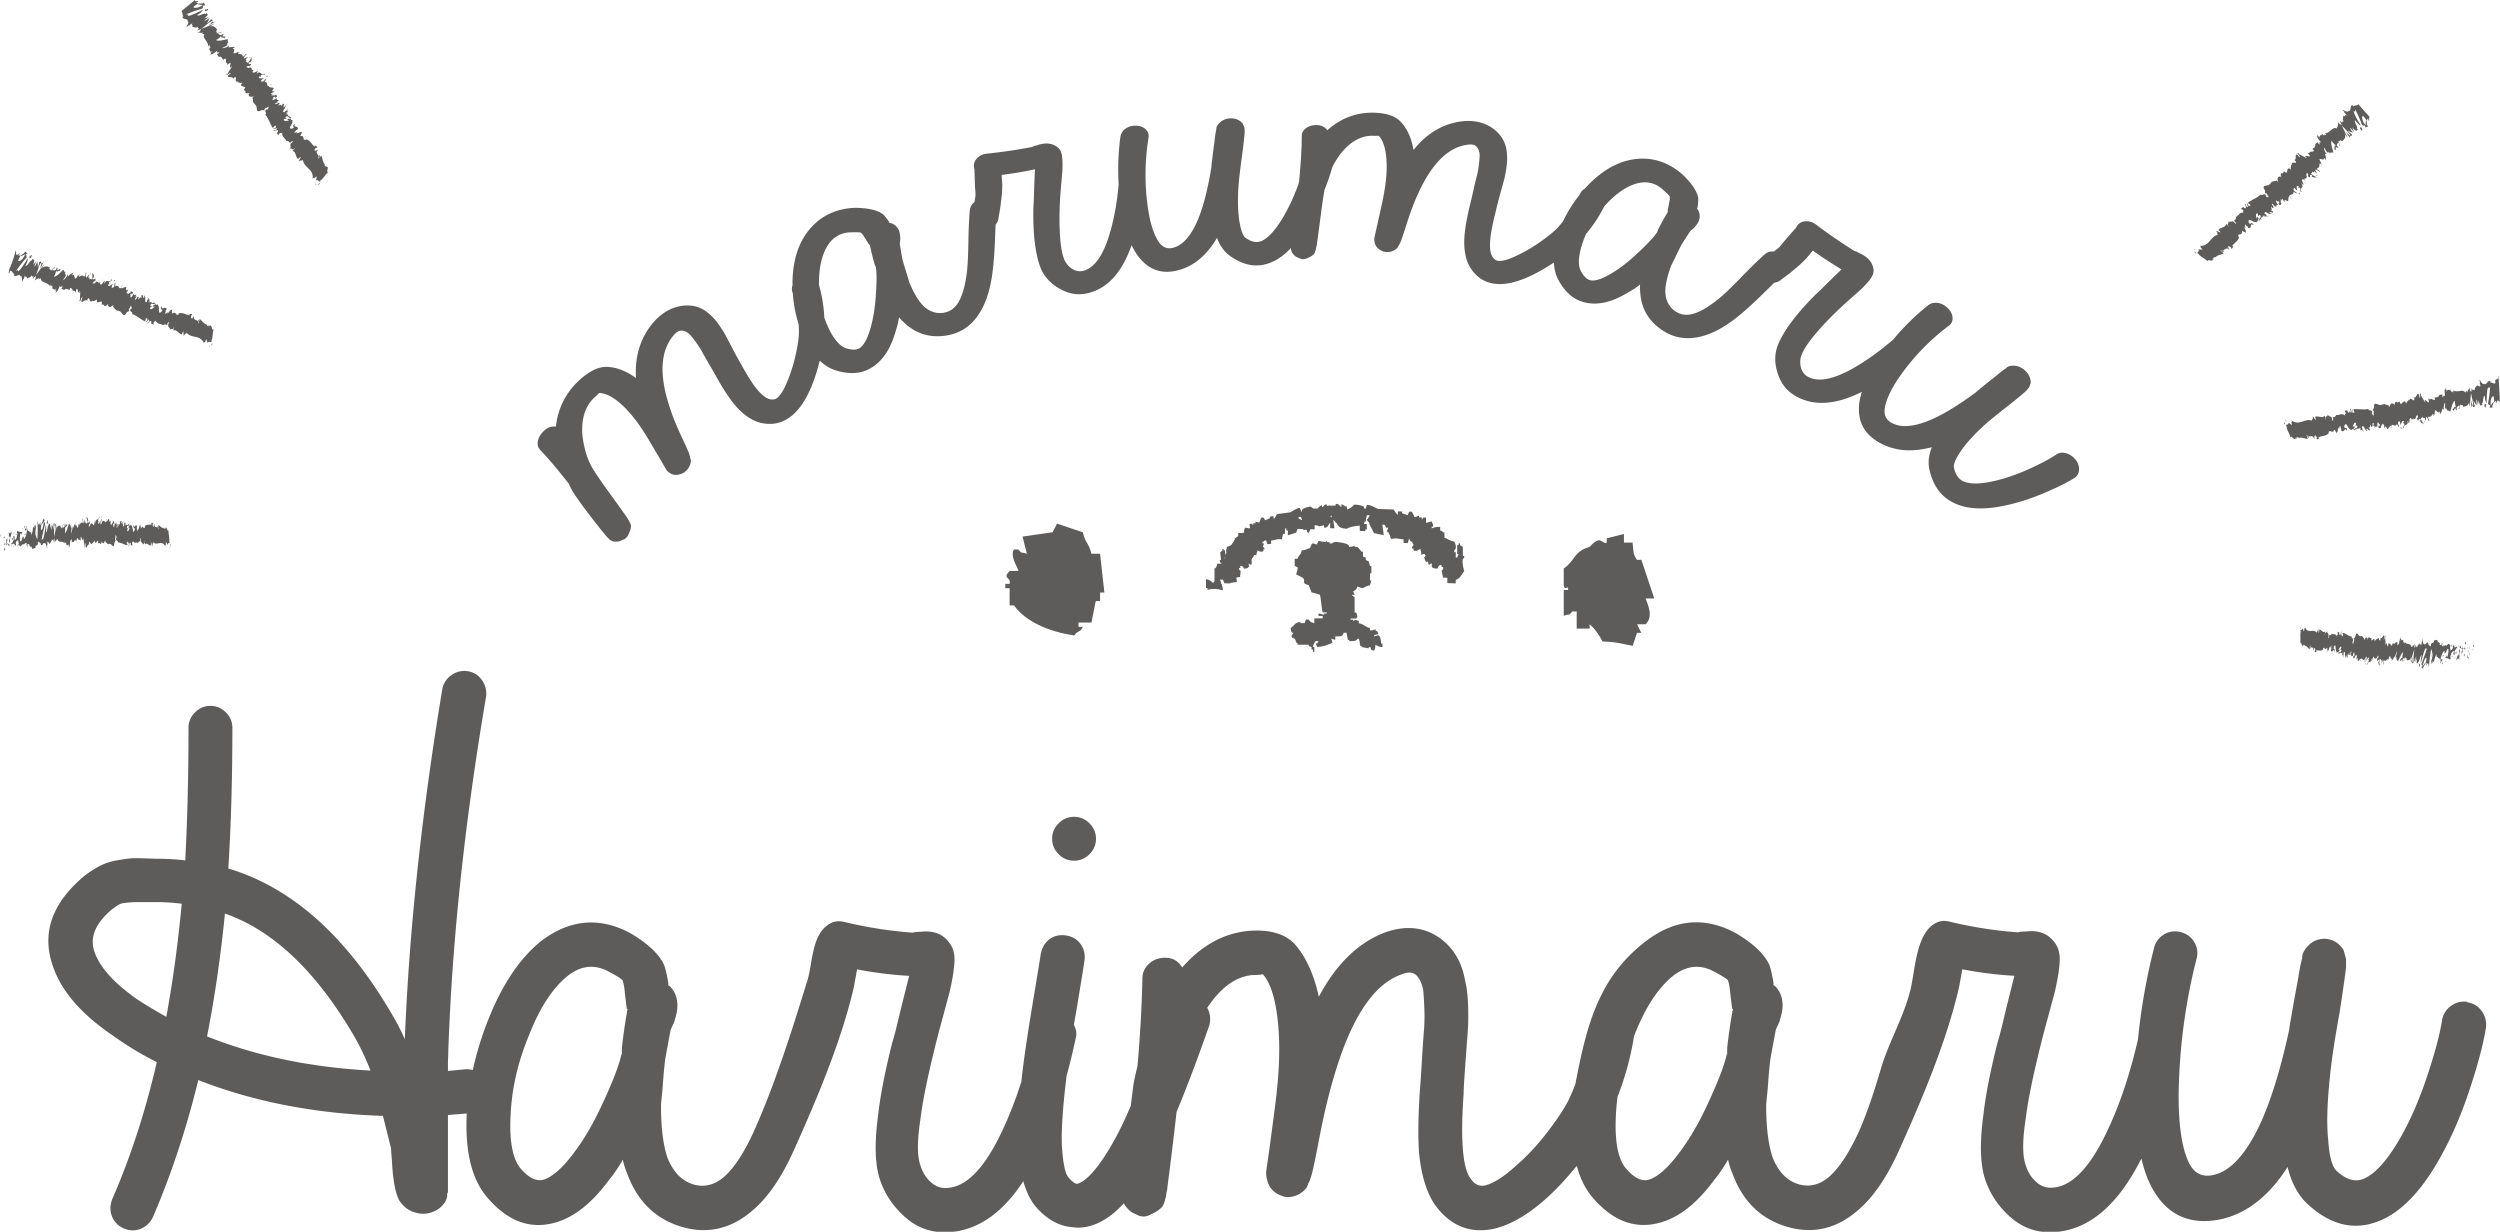 <svg xmlns="http://www.w3.org/2000/svg" id="_レイヤー_2" viewBox="0 0 400 197.08"><defs><style>.cls-1{fill:#5e5c5b;fill-rule:evenodd;stroke-width:0}</style></defs><g id="_デザイン"><path d="M91.05 77.54c.26.51.51.99.78 1.41.73 1.11 2.03 2.89 3.77 5.1.66.84 1.18 1.46 1.5 1.84l.19.19.24.24c.1.1.19.16.3.18.03.03.11.07.22.11.12.04.32.06.62.05.29 0 .59-.09.88-.25.46-.14.79-.43.99-.87.2-.44.32-.74.35-.9.03-.16.07-.32.07-.44 0-.15-.06-.33-.13-.48-.07-.15-.15-.31-.23-.48a1.53 1.53 0 0 1-.22-.35c-2.2-3.18-4.37-5.94-5.62-8.05-.9-1.52-1.37-3.46-1.57-5.15-.22-2.59.41-4.62 1.84-6.02.36-.3.63-.57.83-.79 1.17.02 2.51.77 4.03 2.26 1.16 1.14 2.27 2.59 3.35 4.32.09.1.89 1.48 2.45 4.11.38.66.58 1 .96 1.66.14.17.3.31.45.41.18.13.41.24.68.31.4.07.82.01 1.22-.14.46-.17.86-.48 1.16-.95.24-.37.37-.76.38-1.17-.01-.1-.07-.24-.09-.36-.02-.15-.08-.46-.24-.88-.16-.42-.56-1.28-1.17-2.6-.62-1.32-1.13-2.53-1.53-3.64-.4-1.11-.74-2.21-1.01-3.31-.95-4.03-.52-7.13 1.23-9.19.37-.48.76-.75 1.14-.8.45-.05 1 .14 1.44.56.28.27.62.72 1.02 1.26s.73 1.04.97 1.5c.25.46.66 1.18 1.24 2.18.58.99 1 1.74 1.26 2.2 1.03 1.83 2 3.26 2.8 4.21 1.21 1.43 2.51 2.34 3.77 2.74 2.15.61 4.05.16 5.69-1.37 1.12-1.05 2.06-2.59 2.86-4.57.5-1.23.9-2.55 1.24-3.91.79.73 1.63 1.26 2.54 1.54 2.67.84 4.86.48 6.69-1.12 1.33-1.16 2.3-2.91 2.96-5.29.21-.64.38-1.33.5-2.08.26.33.52.61.79.83 1.86 1.78 4.04 2.47 6.58 2.12 2.38-.33 4.18-1.51 5.5-3.61.95-1.49 1.62-3.45 1.99-5.89.26-1.69.41-3.74.5-6.11.03-.85.06-1.54.09-2.15.23-.29.4-.61.45-.98.1-.68.24-1.36.33-2 .06-.58.1-.87.17-1.46.04-.25.06-.47.07-.65.02-.28.04-.74.04-1.35-.04-.61-.06-.91-.09-1.52 1.75-.22 3.52-.52 5.33-.9-.01.23-.02.34-.03.56-.05 1.02-.07 1.52-.11 2.54a45.56 45.56 0 0 1-.11 2.75c-.07 2.44.04 4.47.24 6.02.29 2.27.78 4 1.53 5.07.74 1.08 1.79 1.91 3.13 2.52 1.33.6 2.72.68 4.18.26 2.99-.88 5.14-3.38 6.63-7.58.31.63.63 1.21.99 1.69 1.74 2.34 3.97 3.07 6.77 2.23 2.38-.72 4.32-2.41 5.9-5.09.47 1.27 1.16 2.22 2.06 2.87 2.43 1.74 4.78 2.01 7.17.79.9-.46 1.77-1.15 2.61-2.05v.15c0 .13.03.25.08.34 0 .04.03.12.08.23.05.11.18.27.38.47.2.2.45.34.75.43.4.22.8.24 1.22.06.42-.18.69-.32.81-.41.12-.09.25-.18.33-.27.1-.11.17-.28.22-.44.05-.16.1-.32.15-.5 0-.09.03-.22.08-.4.51-3.45.83-6.58 1.26-8.93.55-1.41.97-2.64 1.26-3.69.35-.67.74-1.32 1.15-1.89 1.52-2.03 3.27-3.07 5.16-3.1.44.02.8.02 1.09 0 .79.81 1.21 2.29 1.28 4.41.05 1.62-.14 3.44-.54 5.44 0 .13-.36 1.69-1.01 4.67-.17.75-.26 1.12-.42 1.87-.01.22 0 .43.04.61.04.22.12.46.26.69.23.33.55.57.93.74.43.19.91.24 1.42.11.4-.11.75-.3 1.03-.59.06-.09.11-.22.18-.32.08-.12.25-.4.41-.81.16-.41.46-1.31.9-2.7.44-1.38.88-2.62 1.33-3.7.45-1.09.94-2.12 1.48-3.11 2-3.59 4.34-5.56 6.92-5.87.58-.1 1.03-.04 1.32.19.35.27.6.78.63 1.39.02.38-.05.95-.12 1.62-.08.67-.18 1.26-.32 1.76-.13.5-.33 1.31-.58 2.44-.25 1.12-.45 1.95-.58 2.47-.49 2.04-.77 3.75-.84 4.99-.11 1.87.19 3.42.81 4.57 1.1 1.91 2.73 2.87 4.91 2.86 1.49 0 3.19-.5 5.08-1.41 1.18-.56 2.35-1.26 3.51-2.03.07 1.07.31 2.03.77 2.85 1.34 2.43 3.15 3.64 5.55 3.71 1.74.05 3.63-.58 5.72-1.87.59-.32 1.18-.72 1.77-1.18-.04.42-.03.8.01 1.15.14 2.57 1.25 4.56 3.34 6.03 1.96 1.38 4.1 1.74 6.5 1.11 1.72-.44 3.56-1.41 5.51-2.94 1.34-1.05 2.86-2.45 4.56-4.12.61-.6 1.1-1.08 1.54-1.51.37-.06.71-.18 1.01-.41.54-.42 1.11-.83 1.62-1.23.45-.38.67-.57 1.12-.95.2-.15.37-.31.5-.43.2-.19.54-.51.95-.96l.97-1.17c1.45 1.04 2.98 2.04 4.59 3.02-.16.16-.24.24-.41.39-.73.71-1.1 1.06-1.83 1.77-.85.87-1.51 1.51-1.98 1.93-1.73 1.73-3.04 3.28-3.96 4.55-1.35 1.86-2.16 3.45-2.35 4.75-.19 1.3.02 2.63.61 3.99.58 1.36 1.56 2.38 2.95 3.08 2.85 1.44 6.2 1.13 10.22-.87-.2.67-.36 1.32-.42 1.92-.3 2.93.89 5.02 3.61 6.4 2.31 1.17 4.96 1.34 8.02.53-.51 1.26-.64 2.44-.4 3.56.67 3.01 2.28 4.91 4.98 5.78 1.9.61 4.23.6 7.02.02 2.04-.43 4.14-1.09 6.3-2 2.16-.91 3.84-1.74 5.04-2.52.39-.31.6-.74.61-1.3.01-.56-.19-1.09-.6-1.59-.42-.5-.92-.83-1.5-.99-.58-.15-1.1-.09-1.51.19-.97.66-2.44 1.45-4.37 2.33-1.93.87-3.78 1.52-5.54 1.92-2.03.47-3.6.53-4.69.18-.94-.29-1.55-1.06-1.81-2.33-.1-.55.29-1.39 1.01-2.49.68-1.03 1.81-2.37 3.38-3.85 1.02-.96 2.48-2.13 4.23-3.5 1.63-1.27 2.63-2.14 2.96-2.45l.26-.31c.03-.04.05-.06.09-.1.03-.04.05-.06.09-.1l.27-.74c0-.75-.32-1.47-.98-2.04-.57-.49-1.21-.73-1.84-.71-.3 0-.56.04-.79.14-.1.03-.21.12-.32.26-.26.14-.73.49-1.39 1.05-2.18 1.72-3.29 2.64-3.38 2.75-2.59 1.92-4.87 3.35-6.85 4.26-2.87 1.31-5.09 1.55-6.67.71-.88-.47-1.27-1.2-1.15-2.21.15-1.31.9-3.04 2.29-5.06a35.34 35.34 0 0 1 7.96-8.28c.43-.31.63-.73.61-1.26-.02-.54-.26-1.05-.72-1.52-.46-.48-.99-.77-1.59-.87-.6-.1-1.11 0-1.53.32-2.1 1.64-3.96 3.5-5.63 5.5-2.19 1.9-4.38 3.46-6.52 4.67-3.08 1.72-5.4 2.18-7.04 1.37-.5-.25-.88-.63-1.11-1.18-.23-.54-.28-1.13-.19-1.73.11-.8.74-1.93 1.83-3.31.89-1.12 2.14-2.54 3.8-4.14.43-.43 1.1-1.06 2.02-1.88.79-.7 1.18-1.05 1.97-1.74.6-.59 1.03-1.05 1.28-1.36.23-.28.4-.52.51-.72.27-.47.35-.94.23-1.43-.22-1.01-.98-1.81-2.27-2.37-.36-.2-.6-.3-.72-.32a.3.3 0 0 0-.08-.04 84.589 84.589 0 0 1-6.01-4.13c-.51-.41-1.07-.6-1.65-.59-.59.01-1.04.22-1.36.62-.13.14-.23.39-.34.51-.05.06-.16.13-.19.21-.67.76-1 1.14-1.66 1.9-.32.4-.54.67-.66.81-.13.14-.28.28-.47.41-.11.08-.28.22-.48.38-.58-.05-1.08.1-1.48.46-.2.16-1.4 1.24-3.38 3.28-1.57 1.62-2.92 2.98-4.06 3.89-1.54 1.24-2.89 2.03-4.01 2.34-1.06.3-2.02.16-2.87-.42-.94-.64-1.51-1.69-1.57-2.98-.05-1.11.29-2.58.91-4.27.05-.13.3-.58.66-1.34.32-.67.66-1.39 1.02-2.07.02-.04.42-.68 1.24-1.92.08-.11.12-.17.2-.29.41-.32.64-.53.67-.61.4-.43.64-.85.73-1.24.13-.52.06-1.03-.23-1.53a.293.293 0 0 0-.13-.12l.07-.19c.1-.59.14-1.1.12-1.54-.16-1.02-.95-2.25-2.4-3.66-2.62-2.39-5.81-3.2-9.15-2.28-2.35.64-4.57 2.18-6.59 4.42-.3.19-.56.41-.71.72-.04.1-.09.19-.14.29a21.13 21.13 0 0 0-2.64 4.23c-.27.33-.54.66-.83.98-.52.57-1.39 1.28-2.6 2.16a25.1 25.1 0 0 1-3.63 2.18c-1.27.63-2.33 1.02-3.14 1.02-.5 0-.89-.29-1.16-.77-.29-.51-.4-1.41-.29-2.66.1-1.07.38-2.56.87-4.44.06-.31.24-1.08.57-2.3.29-1.05.43-1.57.72-2.61.16-.56.3-1.27.42-2.12.13-.85.16-1.55.09-2.11-.05-1.61-.7-2.94-1.96-3.97-1.41-1.14-3.26-1.62-5.39-1.34-2.95.39-5.54 1.97-7.6 4.57-.32-1.88-1-3.41-2.04-4.51-.92-.98-2.54-1.49-4.74-1.46-2.6.03-4.98.99-7.01 2.81-.38-.54-.97-.82-1.75-.83-.67 0-1.23.17-1.68.51-.45.34-.66.77-.66 1.25 0 2.22-.18 4.66-.42 7.22-.05.19-.08.35-.13.54-.05.13-.09.24-.14.38-.74 1.97-1.58 3.7-2.51 5.21-1.08 1.74-2.1 2.86-3.07 3.36-.83.43-1.74.29-2.75-.45-.43-.33-.71-1.21-.94-2.51-.21-1.22-.31-2.96-.2-5.12.07-1.39.3-3.25.6-5.45.28-2.04.4-3.36.43-3.81 0-.16-.01-.24-.02-.4v-.26l-.3-.73c-.49-.55-1.18-.85-2-.81-.71.03-1.31.3-1.72.74-.21.2-.36.42-.45.65-.05.1-.06.23-.05.41-.09.28-.18.85-.27 1.72-.37 2.74-.53 4.18-.52 4.31-.52 3.17-1.15 5.77-1.92 7.79-1.12 2.92-2.5 4.61-4.16 5.07-.93.26-1.68-.02-2.27-.83-.77-1.06-1.39-2.83-1.76-5.26-.58-3.8-.57-7.65.05-11.47.09-.51-.04-.96-.41-1.34-.37-.38-.88-.59-1.51-.62-.64-.04-1.21.11-1.7.44s-.77.76-.86 1.27c-.37 2.59-.44 5.17-.3 7.72-.26 2.92-.75 5.61-1.47 7.98-1.02 3.35-2.36 5.26-4.06 5.78-.52.16-1.05.13-1.58-.11s-.96-.64-1.3-1.14c-.46-.66-.77-1.92-.92-3.67-.12-1.42-.18-3.32-.08-5.61.02-.6.07-1.52.18-2.75.09-1.05.13-1.57.23-2.62.03-.84.03-1.46 0-1.87-.03-.36-.06-.65-.11-.87-.12-.53-.39-.93-.8-1.2-.84-.59-1.91-.66-3.2-.2-.39.1-.63.18-.73.25-.03 0-.05.01-.08.02-2.3.45-4.66.79-7.09 1.05-.64.05-1.17.28-1.59.69-.41.41-.6.87-.56 1.37 0 .19.1.44.1.6 0 .08-.03.2 0 .28.03 1.01.05 1.51.09 2.52.04.51.07.85.07 1.04 0 .19-.02.4-.06.62-.03.13-.06.35-.09.61-.45.36-.71.81-.76 1.34-.03.25-.17 1.86-.22 4.7-.04 2.26-.1 4.16-.3 5.61-.28 1.96-.73 3.45-1.33 4.44-.57.94-1.37 1.49-2.39 1.65-1.13.17-2.26-.2-3.19-1.11-.79-.78-1.55-2.08-2.24-3.74-.05-.12-.18-.63-.43-1.43-.22-.71-.47-1.46-.66-2.21-.02-.04-.16-.79-.4-2.25l-.05-.34c.08-.52.11-.82.07-.91 0-.58-.11-1.05-.31-1.41-.26-.47-.66-.8-1.21-.96a.276.276 0 0 0-.18 0c-.03-.07-.05-.11-.08-.19-.33-.5-.65-.9-.96-1.21-.82-.63-2.23-.99-4.27-1.04-3.57.05-6.48 1.64-8.34 4.61-1.31 2.09-1.91 4.74-1.88 7.77-.1.34-.13.68-.04 1.02.04.1.06.2.09.3.13 1.75.44 3.4.93 4.91.03.43.05.85.05 1.29 0 .77-.16 1.9-.47 3.38-.31 1.48-.74 2.86-1.23 4.11-.53 1.34-1.06 2.37-1.67 2.94-.37.35-.87.42-1.41.26-.57-.17-1.28-.74-2.06-1.72-.67-.84-1.48-2.12-2.4-3.83-.17-.26-.56-.95-1.15-2.07-.5-.96-.76-1.44-1.26-2.4-.27-.52-.65-1.13-1.14-1.84-.49-.7-.95-1.23-1.39-1.59-1.15-1.13-2.56-1.64-4.22-1.49-1.86.17-3.59 1.12-5.02 2.84-1.98 2.38-2.87 5.38-2.65 8.75-1.55-1.13-3.12-1.75-4.68-1.79-1.38-.04-2.98.76-4.66 2.39-1.99 1.92-3.16 4.36-3.48 7.17-.67-.11-1.32.12-1.93.7-.52.5-.84 1.04-.95 1.61-.11.58.02 1.04.36 1.4 1.53 1.61 3.08 3.5 4.67 5.53Zm170.9-48.2c1.57-.41 3-.05 4.17 1.05.78.69 1.12 1.07 1.04 1.13.02.1.02.32-.04.63-.14.79-.26 1.36-.31 1.68.05.02.07.05.06.09-.08.07-.14.16-.19.29-.39.63-.85 1.47-1.39 2.52l-.15.45c-.09.11-.2.24-.31.4-.61.79-1.58 1.77-2.85 2.96-1.3 1.22-2.58 2.24-3.84 3.02-1.4.87-2.51 1.33-3.35 1.32-.68 0-1.28-.49-1.81-1.43s-.47-2.42.18-4.43c.17-.54.38-1.07.62-1.6a22.55 22.55 0 0 0 2.89-4.38c.03-.03.06-.07.09-.11 1.67-1.86 3.43-3.13 5.21-3.6Zm-129.51 9.92c.88-1.38 2.19-2.09 3.81-2.09 1.04-.03 1.55.01 1.54.12.09.06.23.22.4.49.44.67.74 1.17.92 1.44.05-.02.09-.01.1.03-.01.11 0 .22.06.34.14.73.37 1.66.7 2.79.08.17.12.26.19.43 0 .15.02.31.04.5.09.99.04 2.38-.08 4.11-.12 1.78-.38 3.4-.77 4.84-.44 1.6-.95 2.69-1.59 3.27-.52.46-1.28.53-2.33.21-1.04-.32-2.02-1.44-2.91-3.35-.24-.51-.45-1.05-.63-1.59-.09-1.83-.38-3.55-.85-5.18v-.14c-.03-2.51.4-4.64 1.4-6.21ZM171.85 130.69c-.95 0-1.78.35-2.47 1.04-.7.7-1.04 1.52-1.04 2.47s.35 1.78 1.04 2.47c.69.7 1.52 1.04 2.47 1.04s1.78-.35 2.47-1.04c.69-.69 1.04-1.52 1.04-2.47s-.35-1.78-1.04-2.47c-.7-.69-1.52-1.04-2.47-1.04Z" class="cls-1"/><path d="M394.76 160.29c-.96-.13-1.82.09-2.6.65-.78.57-1.26 1.32-1.43 2.28-.35 2.26-1.15 5.27-2.41 9.04-1.26 3.77-2.71 7.09-4.36 9.95-1.91 3.3-3.73 5.38-5.47 6.25-1.48.78-3.04.39-4.68-1.17-.7-.69-1.13-2.34-1.3-4.95-.26-2.43-.17-5.73.26-9.89.26-2.69.78-6.16 1.56-10.41.61-3.99.95-6.42 1.04-7.29v-1.3l-.39-1.43c-.7-1.13-1.69-1.73-2.99-1.82-1.13 0-2.04.39-2.73 1.17-.35.35-.61.74-.78 1.17-.09.18-.13.44-.13.78-.17.52-.39 1.61-.65 3.25-.96 5.2-1.43 7.94-1.43 8.2-1.3 5.99-2.78 10.85-4.42 14.57-2.43 5.38-5.12 8.29-8.07 8.72-1.65.26-2.86-.48-3.64-2.21-1.04-2.25-1.56-5.77-1.56-10.54.09-7.46 1.04-14.75 2.86-21.86.26-.95.15-1.84-.33-2.67-.48-.82-1.19-1.37-2.15-1.63-.95-.26-1.84-.15-2.67.33-.82.48-1.37 1.19-1.63 2.15-1.25 4.85-2.09 9.76-2.59 14.71-1.26 5.42-2.85 10.25-4.83 14.44-2.78 5.99-5.73 9.07-8.85 9.24-.95.09-1.82-.22-2.6-.91-.78-.69-1.35-1.6-1.69-2.73-.52-1.47-.52-3.9 0-7.29.34-2.78 1.04-6.29 2.08-10.54.26-1.13.69-2.82 1.3-5.08l1.3-4.81c.35-1.56.56-2.73.65-3.51.09-.69.13-1.26.13-1.69 0-1.04-.26-1.91-.78-2.6-1.04-1.48-2.6-2.08-4.68-1.82-.61 0-1 .05-1.17.13h-.13c-3.56-.26-7.16-.82-10.8-1.69-.96-.26-1.82-.13-2.61.39-2.87 1.92-2.98 7.46-3.71 10.46-1.09 4.46-3.46 8.32-4.75 12.71-1.22 4.16-2.39 7.51-3.51 10.02-1.56 3.38-3.12 5.77-4.69 7.16-1.48 1.3-3.08 1.74-4.81 1.3-1.91-.52-3.34-1.95-4.29-4.29-.7-2.08-1.04-4.86-1.04-8.33 0-.26.09-1.21.26-2.86.09-1.47.22-2.95.39-4.42 0-.09.26-1.52.78-4.29l.13-.65c.43-.87.65-1.39.65-1.56.34-1.04.48-1.95.39-2.73-.09-1.04-.48-1.91-1.17-2.6-.09-.09-.18-.13-.26-.13v-.39c-.18-1.13-.39-2.08-.65-2.86-.78-1.73-2.56-3.43-5.33-5.08-4.94-2.69-9.72-2.3-14.32 1.17-7.84 5.91-9.65 13.9-11.41 22.99-.3.75-.61 1.51-.95 2.26-.61 1.3-1.74 3.04-3.38 5.21-1.65 2.17-3.38 4.03-5.21 5.6-1.91 1.74-3.56 2.78-4.95 3.12-.87.17-1.61-.17-2.21-1.04-.7-.87-1.13-2.52-1.3-4.95-.17-2.08-.13-4.99.13-8.72 0-.61.09-2.13.26-4.56l.39-5.21c.09-1.13.11-2.52.07-4.16-.05-1.65-.2-2.99-.46-4.03-.52-3.04-1.87-5.33-4.04-6.9-2.43-1.73-5.25-2.08-8.46-1.04-4.42 1.56-8.07 5.03-10.93 10.41-.78-3.56-2.04-6.33-3.77-8.33-1.56-1.73-4.03-2.47-7.42-2.21-3.99.35-7.55 2.3-10.67 5.86-.61-1.04-1.52-1.56-2.73-1.56-1.04 0-1.91.33-2.6.98-.7.65-1.04 1.45-1.04 2.41-.09 4.34-.35 8.98-.78 13.92-.26 1.04-.48 2.04-.65 2.99-.12.93-.27 2.11-.43 3.41-.68 1.59-1.33 2.99-1.91 4.13-2.08 3.99-3.95 6.59-5.6 7.81-.52.35-.91.52-1.17.52-.35-.09-.78-.43-1.3-1.04-.52-.61-.87-2.3-1.04-5.07-.09-2.52.13-5.94.65-10.28.03-.28.07-.59.1-.88a96.51 96.51 0 0 0 1.46-6.02c.22-.73.08-1.44-.29-2.14.13-.79.27-1.58.42-2.41.78-4.69 1.21-7.37 1.3-8.07.09-.95-.15-1.8-.72-2.54s-1.35-1.17-2.34-1.3c-1-.13-1.87.09-2.6.65-.74.57-1.19 1.37-1.37 2.41-.09.61-.52 3.25-1.3 7.94-.78 4.68-1.35 8.5-1.69 11.45-.04.32-.06.61-.09.92-.89 2.8-1.9 5.4-3.03 7.8-2.78 5.99-5.73 9.07-8.85 9.24-.95.09-1.82-.22-2.6-.91-.78-.69-1.35-1.6-1.69-2.73-.52-1.47-.52-3.9 0-7.29.34-2.78 1.04-6.29 2.08-10.54.26-1.13.69-2.82 1.3-5.08l1.3-4.81c.35-1.56.56-2.73.65-3.51.09-.69.13-1.26.13-1.69 0-1.04-.26-1.91-.78-2.6-1.04-1.48-2.6-2.08-4.68-1.82-.61 0-1 .05-1.17.13h-.13c-3.56-.26-7.16-.82-10.8-1.69-.96-.26-1.82-.13-2.61.39-2.72 1.82-2.51 6.19-3.38 9-2.46 7.97-5.17 16.56-8.58 24.17-1.56 3.38-3.12 5.77-4.69 7.16-1.48 1.3-3.08 1.74-4.81 1.3-1.91-.52-3.34-1.95-4.29-4.29-.7-2.08-1.04-4.86-1.04-8.33 0-.26.09-1.21.26-2.86.09-1.47.22-2.95.39-4.42 0-.09.26-1.52.78-4.29l.13-.65c.43-.87.65-1.39.65-1.56.34-1.04.48-1.95.39-2.73-.09-1.04-.48-1.91-1.17-2.6-.09-.09-.18-.13-.26-.13v-.39c-.18-1.13-.39-2.08-.65-2.86-.78-1.73-2.56-3.43-5.33-5.08-4.94-2.69-9.72-2.3-14.32 1.17-3.38 2.69-6.2 6.85-8.46 12.49-1.1 2.75-1.93 5.48-2.52 8.19-.4-.11-.81-.16-1.25-.12l-2.73.26v-1.3c.52-18.22 2.56-37.78 6.12-58.69.09-.95-.15-1.82-.72-2.6s-1.33-1.24-2.28-1.37c-.95-.13-1.82.09-2.6.65-.78.57-1.26 1.32-1.43 2.28-3.3 19.87-5.29 38.52-5.99 55.96a35.68 35.68 0 0 0-2.08-4.03c-7.29-12.49-16.01-20.26-26.16-23.29.43-6.77.65-14.27.65-22.51 0-.95-.35-1.78-1.04-2.47-.7-.69-1.52-1.04-2.47-1.04s-1.78.35-2.47 1.04c-.69.69-1.04 1.52-1.04 2.47 0 7.72-.18 14.79-.52 21.21-1.48-.17-2.99-.26-4.56-.26-.09 0-.7-.02-1.82-.06-1.13-.04-1.93-.04-2.41 0-.48.05-1.22.15-2.21.33-1 .17-1.91.48-2.73.91-.83.44-1.63.96-2.41 1.56-5.29 4.43-6.94 9.33-4.94 14.71 1.39 3.9 4.6 7.55 9.63 10.93 2.17 1.56 4.47 2.95 6.9 4.16-1.82 7.9-4.21 15.23-7.16 21.99-.35.96-.35 1.86 0 2.73.35.86.98 1.5 1.89 1.89.91.39 1.8.41 2.67.07.87-.35 1.52-.96 1.95-1.82 2.95-6.85 5.38-14.18 7.29-21.99 8.85 3.47 18.69 5.38 29.54 5.73l1.3 5.2c0 .26.04.87.13 1.82.09 1.56.17 2.56.26 2.99.17 1.48.48 2.65.91 3.51.69 1.04 1.56 1.69 2.6 1.95 1.13.35 2.26.22 3.38-.39.61-.35 1.08-.82 1.43-1.43.09-.17.17-.39.26-.65v-.52l.13-.26V178.4l3.02-.24c0 .08-.02.16-.02.24-.26 5.9.82 10.28 3.25 13.14 3.3 3.9 6.98 5.25 11.06 4.03 2.95-.87 5.77-3.12 8.46-6.77.78-.95 1.52-2.04 2.21-3.25.17.78.39 1.48.65 2.08 1.65 4.6 4.64 7.5 8.98 8.72 4.08 1.13 7.81.22 11.19-2.73 2.43-2.08 4.6-5.25 6.51-9.5 3.67-8.17 7.61-17.44 9.63-26.16l.52-2.86c2.69.52 5.47.87 8.33 1.04l-.26 1.04-1.17 4.68c-.52 2.26-.95 3.95-1.3 5.08-1.13 4.51-1.87 8.29-2.21 11.32-.61 4.43-.54 7.83.19 10.22.74 2.39 2.1 4.47 4.1 6.25 1.99 1.78 4.34 2.58 7.03 2.41 4.56-.27 8.52-3 11.89-8.15.48 1.71 1.15 3.1 2.03 4.12 1.73 1.99 3.69 3.08 5.86 3.25 1.99.26 3.99-.35 5.99-1.82.73-.53 1.47-1.23 2.21-2.02.09.22.3.52.65.91.34.39.78.67 1.3.85.69.43 1.41.48 2.15.13s1.21-.61 1.43-.78c.22-.17.41-.35.59-.52.17-.26.3-.54.39-.85.09-.3.17-.63.26-.98 0-.17.04-.43.13-.78.6-4.68 1.11-8.85 1.54-12.62 1.55-3.71 3.29-8.29 5.22-13.8.26-.95.17-1.86-.26-2.73-.02-.03-.05-.05-.07-.09 2.16-3.25 4.57-5.01 7.22-5.25.69 0 1.26-.04 1.69-.13 1.3 1.48 2.12 4.25 2.47 8.33.26 3.12.17 6.64-.26 10.54 0 .26-.39 3.3-1.17 9.11l-.52 3.64c0 .43.04.82.13 1.17.09.43.26.87.52 1.3.43.61 1 1.04 1.69 1.3.78.35 1.6.35 2.47 0 .69-.26 1.26-.69 1.69-1.3.09-.17.17-.39.26-.65.17-.26.37-.8.59-1.63.22-.82.59-2.6 1.11-5.33.52-2.73 1.06-5.18 1.63-7.35.56-2.17 1.19-4.25 1.89-6.25 2.6-7.29 5.86-11.58 9.76-12.88.87-.35 1.56-.35 2.08 0 .61.43 1.04 1.26 1.3 2.47.09.78.15 1.82.2 3.12.04 1.3.02 2.45-.07 3.45-.09 1-.19 2.6-.33 4.82-.13 2.21-.24 3.84-.33 4.88-.26 4.08-.3 7.33-.13 9.76.35 3.64 1.21 6.46 2.6 8.46 2.43 3.3 5.55 4.56 9.37 3.77 2.6-.61 5.34-2.17 8.2-4.69 1.78-1.57 3.46-3.4 5.07-5.38.55 1.98 1.35 3.66 2.48 4.99 3.3 3.9 6.98 5.25 11.06 4.03 2.95-.87 5.77-3.12 8.46-6.77.78-.95 1.52-2.04 2.21-3.25.17.78.39 1.48.65 2.08 1.65 4.6 4.64 7.5 8.98 8.72 4.08 1.13 7.81.22 11.19-2.73 2.43-2.08 4.6-5.25 6.51-9.5 3.69-8.21 7.6-17.37 9.63-26.16l.52-2.86c2.69.52 5.47.87 8.33 1.04l-.26 1.04-1.17 4.68c-.52 2.26-.95 3.95-1.3 5.08-1.13 4.51-1.87 8.29-2.21 11.32-.61 4.43-.54 7.83.19 10.22.74 2.39 2.1 4.47 4.1 6.25 2 1.78 4.34 2.58 7.03 2.41 5.53-.33 10.17-4.27 13.94-11.76.32 1.3.69 2.51 1.15 3.56 2.26 5.03 5.94 7.11 11.06 6.25 4.34-.78 8.07-3.6 11.19-8.46.61 2.52 1.65 4.47 3.12 5.86 3.99 3.73 8.15 4.51 12.49 2.34 3.04-1.56 5.86-4.6 8.46-9.11 1.91-3.3 3.56-7.03 4.95-11.19 1.39-4.16 2.3-7.59 2.73-10.28.08-.95-.15-1.82-.72-2.6s-1.32-1.23-2.28-1.37ZM26.62 162.7c-1.56-.87-3.08-1.78-4.56-2.73-3.73-2.6-6.03-5.12-6.9-7.55-.87-2.34.04-4.64 2.73-6.9.35-.26.65-.48.91-.65.26-.17.5-.28.72-.33.21-.04.56-.09 1.04-.13.48-.04.85-.07 1.11-.07h3.38c1.39 0 2.73.09 4.03.26-.61 6.42-1.43 12.45-2.47 18.09Zm6.51 3.12c1.21-6.16 2.17-12.71 2.86-19.65 7.72 2.69 14.62 9.24 20.69 19.65.95 1.65 1.82 3.47 2.6 5.47-9.63-.52-18.35-2.34-26.16-5.47Zm67.15-3.64c-.26 1.39-.52 3.21-.78 5.47v.91c-.09.26-.18.57-.26.91-.52 1.82-1.48 4.21-2.86 7.16-1.39 3.04-2.91 5.64-4.55 7.81-1.82 2.43-3.43 3.86-4.82 4.29-1.13.35-2.34-.22-3.64-1.69-1.3-1.47-1.87-4.25-1.69-8.33.17-4.43 1.17-8.8 2.99-13.14 1.73-4.42 3.82-7.59 6.25-9.5 2.17-1.65 4.38-1.82 6.64-.52 1.48.78 2.17 1.26 2.08 1.43.09.18.17.57.26 1.17.17 1.56.3 2.65.39 3.25.09 0 .13.04.13.13-.09.17-.13.39-.13.65Zm176.85 0c-.26 1.39-.52 3.21-.78 5.47v.91c-.09.26-.18.57-.26.91-.52 1.82-1.48 4.21-2.86 7.16-1.39 3.04-2.91 5.64-4.55 7.81-1.82 2.43-3.43 3.86-4.82 4.29-1.13.35-2.34-.22-3.64-1.69-1.3-1.47-1.87-4.25-1.69-8.33.04-1.08.14-2.16.28-3.24 1.26-3.22 2.12-6.44 2.63-9.66.03-.08.05-.16.09-.24 1.73-4.42 3.82-7.59 6.25-9.5 2.17-1.65 4.38-1.82 6.64-.52 1.47.78 2.17 1.26 2.08 1.43.09.18.17.57.26 1.17.17 1.56.3 2.65.39 3.25.09 0 .13.04.13.13-.09.17-.13.39-.13.65ZM43.13 13.69l.33-.13c-.1-.12-.19.04-.33.13ZM45.86 18.98s0 .02-.01.03c.16-.02.12-.04.01-.03ZM34.11 3.38h-.02v.02l.02-.02Z" class="cls-1"/><path d="M34.49 3.45c-.4.16-.41.07-.4-.06l-.69.67 1.09-.62Z" class="cls-1"/><path d="M29.39 2.63c-.12.06-.14-.02-.12-.12-.36.79.96.3.74.94.15 0 .16.07.13.17h-.03s.01.02.02.03c-.02.07-.05.14-.07.21-.14.28-.4.66-.14.44l.24-.24s.01 0 .02.01c-.04.16.19-.05.37-.26.08 0 .17 0 .26-.03-.42.44.33.09-.1.57.29-.14.5.26 1.05-.11-.06.06-.08.1-.12.06.01.14.03.27.23.24l-.34.33.65-.2c-.13.3-.22.45-.6.56.66-.06.35.1.97 0l-.25.18c.08.08.51-.04.35.17-.3.55.7 1.01.68 1.84.62-.65-.13.48.43.07-.14.16-.18.3-.39.34.36.12.04.59.64.4-.14.16-.29.14-.36.24.05 0 .21-.03.13.07-.08.1-.17.07-.27.09.24.24.77-.14 1.26-.51-.12.31-.04.35.35.2-.12.17-.22.38-.41.26.05.11.21.74.6.44-.07.11.07.15.14.14.14.22.12.27.31.44l.02-.11c.53-.29.24.08.42.2l-.05.03c-.04.64.29.03.2.7l.27-.25c.65-.46-.11.61.3.64l.1-.21c.3-.05-.58.99-.57 1.17-.03.07-.12.03-.19.03-.12.59.41-.26.68-.1-.17.2-.56.36-.48.54-.1.21 1.01-.08.79.43.12-.17.24-.34.44-.33.18.12-.25.91.36.66-.03.05-.06.09-.1.13.22.02.53.23.86.09-.9.91 1.09.38.17 1.11l.35.34-.1.06c.13.29.42.2.71.11-.02.11-.14.13-.19.17.1.5.16.51.86.44l-.27.27c.24-.06-.06.88.56.95-.04.02-.1.06-.16.07.66.11-.08 1.59 1.12.87l.47.04c-.18-.4.51-.33.58-.61.17.08-.06.6-.24.48l.03-.07c-.61.39.13.57-.26.87.55.63.75 1.52 1.21 2.16l.38-.42.15.23c-.06.14-.28.35-.39.18-.19.28.41.09.51.02.06.44-.6.29-.54.39l.13.1.03-.07c.26-.04.46-.18.58.02 0 .19-.22.28-.2.33-.03.02-.03.05.04.08l.18.3.26-.38c.27-.02.18.27.48-.17-.46.67.59 1.18.49 1.44.39-.03.51.14.65.36.03-.11.4-.45.49-.23-.86.58-.09.6-.56 1.21.28-.43.5.43.88-.21.05.2-.29.25-.39.51.59.1.41.93.87 1.28.11-.08.21-.28.45-.31l-.35.65c.12.04.67-.41.43.04.07-.09.18-.23.26-.2.16 1.26 1.81 1.4 1.53 3.03.11-.28.19-.22.27-.13 0-.1.26-.21.4-.33l-.11.68c.45-.25.34.37.75.1l-.16-.06c.57-.2.83-1.01 1.42-1.44-.65.24.4-1.05-.56-.75.07-.16.23-.09.33-.23-.3.13-.42.08-.44-.17l.08-.03c-.42-.4-.32-.78-.56-1.41l-.26.26c-.05-.14.02-.23.05-.34-.53.22.22.32-.35.59.46-.6-.6-.77-.02-1.39-.13-.17-.29.31-.42.14l.14-.19-.26.14c-.05-.14.13-.37.28-.49 0 .04.1.04.14.06.1-.31-.39-.34-.36-.44l.02.25c-.53-.32-.73-1.06-1.44-1.2l-.11.14c-.51-.14-.07-.38-.47-.66h.04c-.19.02-.34-.02-.4-.13.23-.03.17-.42.44-.43-.55-.15-.35-.01-1.04.15l.18-.23c-.27.08-.38.16-.58.02.31 0 .25-.39.63-.42.18-.77-.95-.18-.37-.92-.76.32-.08.6-.29.61-.14.24-.58.22-.61.05-.08-.13.62-.84.36-1.13.02.03.07 0 .09.03.06-.24-.39-.06-.25-.4-.44.22-.12-.2-.62.16l.33.2c-.25-.06-.93.23-.87-.25.11-.06.3-.08.41-.08.08-.19-.21-.07-.13-.27.49-.36.38.26.88.14.13-.24-.6-.05-.02-.37-.75.4-.16-.37-.83-.18l.3-.21c-.07 0-.26.04-.3-.03l.46-.18c-.45.08.02-.55-.28-.57.28.33-.28.35-.38.66-.71-.11.55-.83.04-1.19.09.03.02.37-.19.38-.01-.14 0-.34.11-.51-.31-.26-.26.28-.54.29.26-.38-.26-.04-.48-.09l.29-.23c-.1-.5-.68.39-.71-.11l.51-.19-.24-.08.36-.23c-.39.01-.37-.09-.42-.34-.17.2-.54.4-.68.25.09-.24.32-.16.1-.35.22-.09.49-.22.3.09.1-.07.22-.1.32-.16.11-.27-.19-.32-.25-.4.01.04.03.09 0 .14h-.66c.07-.14.19-.17.3-.2-.08-.04-.25.02-.35-.06.25-.16.49-.36.71-.31l-.51-.1c.09-.1.16-.38.27-.41 0-.28-.79-.05-.79-.42-.06.02-.12.04-.19.02-.12-.25.02-.67-.5-.67l.31-.48c-.25-.12-.38.62-.8.42-.32-.12.29-.37.34-.55-.3.05-.9.2-.72-.29.14 0 .12.11.2.15l.1-.35c.54-.11.52.14.73-.28-.83.63-.59-.56-1.42.06l.09-.24s.07 0 .08.04c.22-.52-.71.32-.81-.05-.01-.14.05-.3.2-.32l-.37-.05c-.03-.07.12-.17.15-.1l-.32-.27.03-.02c-.16.06-.44.11-.57.13.05-.17.12-.03.2-.13l-.34-.02c.15-.24.48-.26.54-.11.68-.81-.32.02-.13-.72l.24.08c.38-.48.11-.47.24-.89-.12.16-.43.95-.78.93.02-.1 0-.2-.25-.17.29-.23.14-.28.02-.39l.39-.3c-.22-.05-.41.12-.64.18-.08-.18.19-.45.41-.69-.13-.29-.34.55-.64.32-.01-.32-.28-.34-.71-.39.02-.25.25-.16.32-.3l-.41.12s.09-.1.14-.13c-.2-.01-.39.3-.63.21-.46.29.35-.83-.3-.66.07-.14.25-.16.39-.3-.54-.03-.42-.06-1.03.05l.09-.4c-.17.37-.66.46-1.07.52l.06-.09c.28-.12.59-.27.8-.46-.06.02-.12.02-.17 0 .08-.03.14-.07.17-.11.03-.04-.07 0-.2.04l.38-.4-.18.12v-.55c-.62.1-1.43.4-1.91.15.39-.15.53-.39.91-.68-.31.42.4.16.48.43-.04-.14.15-.26.24-.28l-.64-.07c.31-.23.17-.26.22-.45-.55.55-.61.05-.91.06.19-.17.43-.3.52-.08.3-.56-.91.31-.67-.19.04.04.03.09.14.02-.26.04-.31-.32-.09-.4l.04.04c-.16-.34-.69-.87-1.23-.51.06-.06.65-.45.76-.52l-2.12.86c.47-.3 1.38-1.31 1.82-1.27 0-.12.01-.26-.25-.28-.03.1-.54.62-.63.59.35-.56.16-.33.41-.88-.04.14-.79.62-.85.49.12-.06.67-.55.77-.57l-.89.26c.18-.03.58-.44.72-.66-.11.13-.18-.25-.3-.27l-.06.24c-.14-.39-1.19.45-1.4.12.17-.07.93-.59.89-.82-.4.2-1.92 1.01-2.4.95l.16-.21-.39-.03c.62-.29 2.01-.79 2.59-.93.06-.24.21-.22.05-.38.14-.21.36-.13.41-.09l-.2-.5c-.39.34-.65.01-.97.3l.77.1c-.39.34-1.35.66-1.5.32.1-.2.76-.52.89-.63-.17.07-.48-.06-.4-.16l.31-.05c.02-.27-.68.13-.51-.31l-2.24 1.84c.28.05.12.57.34.79Z" class="cls-1"/><path d="M43.07 13.71c.02 0 .04-.02.06-.03l-.06.02ZM33.31 1.53c-.01-.32-.42.25-.38-.08-.18.07-.03.27-.19.32.25 0 .21.13.57-.24ZM50.58 29.38l-.12.01-.02.24.14-.25zM50.75 29.62l.42-.2s-.12-.05-.05-.14l-.37.34ZM40.1 9.07l-.1.06c-.09.1-.07.14-.04.21l.14-.28ZM41.19 11.02l-.3.34.32-.3-.02-.04zM42.84 12.18c-.03-.07-.17-.08-.2-.15.17.08-.22.52.2.15ZM19.4 45.95l.21-.28c-.15-.05-.14.13-.21.28ZM24.34 48.99v.04c.12-.1.08-.09 0-.04ZM6.67 42l-.01.01v.01-.03ZM7.02 41.87c-.26.35-.3.28-.36.16l-.24.94.6-1.1Z" class="cls-1"/><path d="M1.61 43.38c.29-.2.41.41.73.49-.07.12-.13.06-.16-.04.1.86.96-.25 1.09.4.12-.09.17-.03.2.08h-.03s.02.01.03.02c.02.07.03.15.05.21.02.31 0 .77.1.44l.08-.33h.02c.05.16.13-.14.18-.42.07-.04.14-.09.2-.16-.13.59.31-.1.2.54.17-.27.55-.05.82-.64-.03.08-.01.13-.06.12.08.11.16.22.32.08l-.12.46.44-.51c.04.32.04.5-.22.79.52-.4.34-.1.81-.51l-.12.28c.11.03.41-.3.38-.04.03.63 1.09.48 1.49 1.2.19-.88.13.48.39-.17-.04.21 0 .35-.15.49.37-.09.33.48.74 0-.04.21-.17.27-.18.4.04-.03.16-.14.14 0-.01.13-.1.15-.18.22.32.08.57-.53.8-1.09.06.33.15.32.39-.02-.01.21 0 .44-.21.44.1.07.55.51.73.05 0 .13.14.09.18.04.23.11.23.16.48.2l-.04-.1c.29-.52.24-.05.45-.05l-.03.06c.29.56.26-.12.52.49l.1-.35c.31-.73.22.58.57.38l-.02-.23c.23-.21.01 1.15.11 1.29 0 .08-.08.09-.14.12.2.57.21-.44.51-.45-.04.26-.29.6-.13.71.02.23.81-.61.88-.05.01-.21.03-.42.2-.51.21 0 .25.9.64.36 0 .06 0 .11-.02.16.2-.1.56-.08.76-.38-.3 1.24 1.11-.26.7.84l.46.1-.05.11c.26.18.45-.05.65-.28.04.1-.05.18-.07.24.33.37.39.34.94-.08l-.09.37c.17-.17.39.78.95.51-.02.04-.05.11-.1.14.61-.25.73 1.39 1.37.15l.42-.21c-.35-.24.26-.54.18-.82.18-.02.25.54.04.54v-.08c-.32.65.39.42.21.87.78.24 1.39.89 2.1 1.18l.11-.56.24.12c.02.15-.06.45-.23.36-.01.33.39-.14.44-.25.27.34-.36.57-.26.62h.16l-.01-.06c.2-.17.29-.4.5-.29.1.15-.05.35 0 .39-.01.04 0 .06.08.04l.3.16.03-.46c.21-.15.29.13.31-.4-.05.81 1.08.69 1.13.96.31-.23.5-.16.72-.03-.03-.11.11-.59.29-.46-.43.94.23.56.14 1.31.02-.52.63.1.63-.64.14.14-.12.37-.07.64.55-.23.82.57 1.37.63.05-.12.04-.35.22-.5l.04.73c.12-.03.36-.7.38-.19.01-.12.03-.29.11-.31.77.98 2.21.23 2.8 1.76-.05-.3.05-.29.16-.26-.05-.08.12-.31.16-.49l.25.63c.25-.45.47.13.67-.31l-.16.03c.37-.47.19-1.29.46-1.97-.42.54-.2-1.1-.84-.34-.02-.17.14-.2.16-.37-.19.27-.31.29-.45.09l.05-.07c-.55-.12-.66-.49-1.18-.9l-.08.36c-.11-.09-.1-.21-.12-.31-.33.47.34.16 0 .68.09-.76-.88-.33-.71-1.16-.19-.07-.09.42-.28.34l.03-.23-.15.26c-.11-.09-.08-.38-.02-.56.02.03.11-.02.14-.02-.07-.31-.5-.08-.52-.18l.14.2c-.6 0-1.14-.51-1.81-.26l-.02.18c-.5.16-.25-.29-.73-.31l.03-.03c-.14.13-.29.17-.4.11.18-.15-.07-.44.15-.6-.54.17-.3.18-.8.67l.03-.29c-.18.21-.24.33-.48.32.26-.17.01-.46.32-.69-.24-.75-.88.35-.78-.58-.47.67.24.55.07.67 0 .28-.37.49-.48.37-.14-.07.1-1.04-.27-1.15.03.02.06-.04.09-.02-.07-.24-.36.16-.41-.21-.25.41-.21-.1-.44.46h.38c-.24.07-.66.67-.85.24.07-.11.21-.22.31-.29-.03-.2-.21.05-.24-.16.23-.56.45.02.81-.34 0-.28-.53.28-.2-.31-.43.73-.32-.23-.78.28l.14-.34c-.06.04-.2.17-.26.14l.29-.4c-.33.31-.26-.47-.53-.33.4.13-.06.44.02.76-.66.28.04-1-.56-1.03.09-.02.2.31.03.42a.867.867 0 0 1-.17-.49c-.39-.06-.07.37-.3.53.03-.46-.24.11-.45.18l.12-.35c-.33-.37-.37.69-.65.28l.33-.43-.24.05.18-.38c-.32.22-.36.12-.52-.07-.04.26-.26.62-.44.57-.05-.25.19-.31-.09-.35.14-.2.3-.45.3-.08.05-.11.14-.2.19-.31-.05-.29-.32-.18-.41-.21.03.03.07.06.07.12l-.55.35c-.01-.15.07-.24.16-.33-.09 0-.2.15-.32.14.13-.27.23-.57.44-.64l-.47.18c.02-.13-.06-.4.02-.49-.14-.24-.69.37-.87.06a.25.25 0 0 1-.15.11c-.22-.15-.32-.58-.75-.3l.02-.57c-.27.03 0 .72-.46.77-.33.06.06-.47.01-.65-.23.21-.65.64-.75.14.12-.07.15.03.25.02l-.09-.35c.4-.38.5-.16.47-.62-.38.97-.77-.17-1.16.8l-.05-.25s.06-.03.09-.01c-.07-.56-.44.64-.7.39-.08-.11-.11-.28 0-.37l-.33.15c-.06-.04.02-.21.08-.16l-.4-.06v-.03c-.1.13-.3.33-.4.41-.04-.17.09-.09.11-.22l-.29.16c0-.28.27-.47.4-.38.16-1.05-.26.18-.47-.54l.24-.05c.08-.6-.15-.45-.24-.88-.01.2.12 1.03-.19 1.2-.04-.1-.11-.16-.3 0 .13-.35-.02-.31-.18-.34l.18-.46c-.21.08-.28.31-.45.49-.16-.11-.07-.48 0-.8-.26-.18-.01.64-.38.61-.17-.26-.41-.13-.79.04-.11-.22.13-.27.12-.43l-.28.32s.02-.13.05-.19c-.17.1-.18.46-.42.51-.24.49-.13-.89-.58-.4-.01-.15.13-.27.18-.46-.47.26-.38.17-.84.58l-.12-.39c.04.41-.32.74-.63 1.01v-.11c.18-.25.36-.54.44-.81-.04.05-.09.08-.14.09a.5.5 0 0 0 .09-.18c0-.05-.06.04-.15.14l.12-.54-.09.2-.28-.47c-.47.42-.99 1.09-1.52 1.14.25-.34.25-.61.42-1.05-.05.52.42-.08.62.11-.1-.09 0-.3.06-.36l-.57.28c.14-.36.01-.31-.04-.5-.18.75-.48.37-.73.53.08-.25.21-.48.39-.35-.03-.63-.6.74-.66.2.05.01.07.06.13-.06-.2.17-.42-.1-.28-.29H8c-.3-.19-1.02-.36-1.29.23.03-.08.31-.72.38-.84l-1.34 1.85c.24-.51.5-1.84.88-2.03-.05-.1-.12-.23-.35-.1.03.09-.14.81-.23.83 0-.66-.03-.37-.1-.96.04.14-.35.94-.47.86.06-.12.28-.82.36-.89l-.61.7c.13-.12.26-.68.27-.94-.02.17-.27-.11-.39-.07l.07.24c-.32-.25-.77 1.01-1.11.84.1-.15.48-.99.34-1.16-.23.39-1.09 1.86-1.53 2.07l.03-.26-.34.18c.38-.57 1.28-1.73 1.7-2.16-.07-.24.06-.29-.15-.35 0-.25.23-.3.3-.29L4 40.24c-.16.49-.54.36-.67.77l.69-.32c-.15.49-.8 1.27-1.1 1.06-.01-.22.38-.84.43-1-.1.15-.43.2-.42.07l.24-.21c-.12-.25-.54.53-.59-.01-.07-.06 0-.71-.12-.43-.08.6-.67 2.32-.91 2.71v-.02l-.19.86s.08-.01.13-.02l.1-.33Z" class="cls-1"/><path d="m19.36 46.01.03-.06-.04.05ZM5.07 40.86c-.17-.26-.22.43-.35.14-.12.15.11.24 0 .37.21-.13.25 0 .36-.51ZM33.53 55.56l-.01-.28-.09.07.1.21zM33.92 54.91l-.13.48.24-.39s-.12.02-.11-.09ZM14.56 43.95l-.02-.31-.05.11c-.02.13.01.15.08.2ZM16.44 44.72l-.09.45.12-.42-.03-.03zM18.39 44.83c-.06-.04-.18.02-.25-.02.18-.02.07.56.25.02ZM.66 87.65c-.03.12-.01.23 0 .32l.04.15c.06-.07.11-.21.16-.35-.06.09-.12.07-.2-.12ZM.77 87.21c.05-.14.1-.15.16-.17a.257.257 0 0 0-.19-.1c-.01.1-.04.29.03.28ZM1.52 87.05v-.06.06h.01Z" class="cls-1"/><path d="M.63 86.99s.07-.05.12-.05v-.06c-.05-.06-.08.02-.11.12ZM1.12 87.37a.75.75 0 0 0-.08-.18c.02.1.07.27.08.18ZM.56 87.19v.01c.01.07.01.04 0-.01Z" class="cls-1"/><path d="M.56 87.19s.05-.13.07-.2c-.03.03-.06.06-.08.11 0 .02.01.06.01.09ZM1.74 84.95c-.02.3-.15.58-.25.25-.11.23-.06 1.23.02 1.79 0-.13 0-.26.12-.43-.03-.17-.24-.39-.14-.67.15-.15.12.11.18.27-.05-.38.2-.55.18-1.1l-.13.19c0-.09.05-.22.02-.3ZM1.3 86.95l-.05.04c.05.05.08.18.15.42.08-.15.1-.26.1-.36L1.28 87l.02-.04Z" class="cls-1"/><path d="M1.15 86.16c-.13.02-.1.27-.18.42.22-.08-.07.18.09.37-.04.06-.08.07-.12.09.04.04.07.09.11.15v-.02l.22-.18s-.1-.04-.2 0c.04-.33.15-.47.09-.83ZM.02 85.5v-.11c0 .01-.01.04-.02.05l.02.06ZM.05 85.62l.1.4c-.01-.17-.02-.33-.06-.52-.01.03-.03.08-.05.12ZM.68 85.72v.17c-.1-.07-.08.14-.1.27L.76 86l-.09-.29ZM1.51 87.56l.11-.49-.08.14-.03.35zM1.75 87.48l.07-.18-.05-.12-.02.3zM17.02 83.37l.07-.34c-.1 0-.06.17-.07.34ZM4.15 87.1c.06.13.11.19.16.2-.08-.19-.13-.48-.16-.2ZM4.5 87.31s-.02-.05-.03-.08c-.05.05-.1.1-.16.08.06.14.12.23.19 0ZM2.64 87.35s-.03-.02-.04-.03c0 .06 0 .09.04.03ZM2.7 87.34s.04-.01.07-.02c-.03 0-.05-.01-.08-.04 0 .02.01.04 0 .05ZM20.49 84.61v.03c.05-.14.03-.12 0-.03ZM8.82 83.83v.03-.03ZM9 83.58c-.08.41-.13.36-.18.27l.04.96.14-1.23Z" class="cls-1"/><path d="M7.94 87.07c.05-.31.31-.23.36-.88 0 .09.02.13-.02.13.07.08.13.15.2-.03l.02.47.16-.63c.09.29.12.46.02.82.23-.55.18-.21.38-.75l-.02.3c.07-.01.18-.42.22-.16.14.58.73.09 1.1.64-.06-.9.17.4.2-.29.02.21.07.33 0 .51.2-.2.29.34.43-.24.02.21-.05.31-.03.44.02-.05.07-.18.08-.06.02.13-.03.18-.06.27.2-.03.23-.68.26-1.29.09.29.15.25.23-.15.03.2.08.41-.04.48.07.03.42.3.43-.19.02.12.1.04.12-.02.16.03.17.08.32.03l-.04-.08c.07-.59.13-.13.25-.2v.06c.27.43.12-.2.39.29v-.37c.03-.79.23.47.4.17l-.05-.21c.09-.27.22 1.08.31 1.18.02.07-.03.11-.06.16.22.47.04-.48.22-.59.03.26-.06.66.06.71.05.21.36-.84.5-.34-.03-.2-.06-.4.02-.55.12-.07.32.76.44.13.01.06.02.11.02.16.1-.16.31-.26.38-.61.06 1.27.6-.61.57.57l.29-.06v.12c.17.08.24-.2.32-.48.04.08 0 .19 0 .25.26.24.29.19.53-.39l.02.38c.07-.22.38.6.65.17 0 .04-.01.12-.03.17.31-.44.69 1.07.83-.31l.2-.34c-.25-.11.05-.6-.05-.83.1-.08.25.42.13.49l-.02-.07c-.06.72.31.26.29.75.5-.03.98.38 1.45.42l-.04-.56.16.04c.04.13.05.44-.07.41.06.32.2-.26.21-.38.22.23-.1.65-.03.67l.1-.04-.02-.07c.08-.23.09-.47.23-.44.09.11.04.35.07.37 0 .04 0 .06.05.02l.21.05-.07-.45c.1-.22.19.03.11-.48.12.78.76.29.84.54.14-.32.26-.31.42-.27-.04-.09-.05-.59.08-.53-.07 1.03.24.45.33 1.19-.09-.49.39-.11.25-.81.11.09 0 .38.08.63.28-.39.59.27.92.14 0-.13-.04-.34.03-.54l.16.68c.07-.06.08-.78.19-.31-.01-.11-.04-.29 0-.33.64.67 1.34-.51 1.97.74-.08-.26-.02-.29.04-.3-.04-.06 0-.33 0-.52l.27.51c.06-.51.3-.03.34-.51l-.09.09c.13-.57-.14-1.28-.1-2.01-.14.65-.32-.97-.56-.04-.04-.15.04-.24.02-.41-.06.31-.13.38-.25.23l.02-.08c-.34.07-.48-.24-.86-.46l.02.36c-.08-.05-.1-.16-.13-.26-.11.55.23.04.13.64-.09-.74-.58-.02-.64-.87-.13 0 .03.42-.1.41l-.03-.23-.04.29c-.08-.05-.12-.34-.12-.53.02.02.06-.05.08-.07-.1-.27-.31.09-.34 0l.12.14c-.35.21-.77-.1-1.11.35l.02.17c-.26.31-.2-.19-.48-.05v-.04c-.05.17-.13.25-.2.23.08-.2-.12-.39-.03-.61-.28.33-.14.26-.34.9l-.04-.29c-.07.26-.08.39-.22.46.12-.24-.08-.44.06-.76-.28-.63-.45.62-.56-.29-.15.78.25.44.17.61.06.26-.12.59-.21.51-.09-.02-.14-1.01-.37-1 .02 0 .03-.06.05-.05-.08-.2-.18.27-.28-.06-.07.47-.14-.03-.17.58l.22-.14c-.13.16-.26.86-.45.52.02-.12.08-.28.13-.37-.06-.18-.12.12-.17-.07.03-.61.27-.13.41-.59-.06-.26-.26.44-.18-.22-.11.84-.23-.11-.4.53l.02-.36c-.03.06-.08.23-.13.22l.09-.47c-.14.4-.24-.36-.37-.14.26 0 .05.44.15.71-.33.48-.16-.96-.53-.79.05-.05.18.22.1.39a.921.921 0 0 1-.19-.41c-.24.07.03.38-.08.6-.07-.45-.12.18-.23.32v-.37c-.26-.24-.08.77-.32.48l.11-.51-.13.13.03-.42c-.14.31-.19.23-.32.11.03.26-.03.67-.15.68-.08-.22.05-.35-.12-.3.04-.23.09-.52.16-.18.01-.12.04-.23.05-.35-.08-.25-.22-.06-.28-.06.02.01.05.03.06.09l-.26.51c-.04-.14 0-.25.03-.36-.05.04-.09.21-.16.24.03-.3.03-.61.13-.75l-.24.33c-.01-.13-.11-.36-.08-.47-.13-.18-.33.58-.5.34-.01.06-.03.11-.07.16-.16-.07-.3-.44-.5-.03l-.1-.54c-.15.12.13.68-.12.88-.18.17-.06-.46-.12-.61-.09.27-.26.82-.41.38.06-.1.1-.02.15-.06l-.12-.3c.16-.49.27-.32.16-.74-.04 1.04-.48.1-.52 1.14l-.08-.22s.03-.05.05-.04c-.15-.5-.13.75-.34.6a.375.375 0 0 1-.07-.36l-.16.25s-.03-.2.01-.18l-.24.08v-.03c-.04.16-.12.41-.16.52-.06-.15.03-.11.02-.24l-.14.25c-.05-.27.07-.53.16-.49-.1-1.04-.12.26-.38-.35l.13-.13c-.07-.59-.17-.38-.31-.75.03.19.27.93.12 1.19-.04-.08-.09-.12-.18.09 0-.37-.07-.28-.17-.26l.02-.49c-.11.14-.1.39-.17.61-.11-.05-.13-.43-.15-.75-.18-.08.12.61-.11.7-.15-.19-.26 0-.45.3-.1-.17.02-.3-.01-.44l-.1.39s-.01-.13 0-.19c-.08.15-.02.49-.15.62-.05.54-.24-.8-.41-.18-.04-.14.03-.3.02-.49-.22.4-.19.29-.38.83l-.14-.33c.1.37-.05.8-.18 1.16 0-.03-.01-.07-.02-.1.05-.3.11-.63.1-.91-.01.06-.04.1-.07.13.01-.08.02-.15.02-.2 0-.05-.03.06-.06.18l-.03-.55-.02.22-.25-.35c-.2.55-.37 1.35-.67 1.57.08-.4.03-.65.04-1.13.07.5.23-.21.38-.1-.08-.05-.06-.28-.03-.36l-.28.45c.01-.39-.05-.29-.12-.45.04.77-.21.51-.33.74 0-.26.03-.52.16-.46-.14-.58-.21.9-.35.4.03 0 .05.03.07-.1-.08.23-.27.04-.22-.18h.03c-.22-.1-.67-.02-.71.63 0-.08.04-.79.06-.92l-.43 2.19c.05-.56-.06-1.9.13-2.21-.05-.08-.11-.18-.23.02.03.08.07.81.02.86-.12-.63-.09-.34-.24-.87.05.12-.03 1-.11.97.02-.13.01-.87.04-.96l-.23.86c.06-.15.02-.73-.02-.98.02.17-.18-.02-.24.06l.08.2c-.23-.14-.26 1.21-.49 1.16.03-.18.09-1.1-.02-1.21-.06.44-.29 2.12-.5 2.46l-.03-.25-.16.28c.11-.66.42-2.06.58-2.6-.08-.2-.02-.3-.15-.28-.04-.24.08-.36.12-.37l-.3-.16c0 .52-.25.51-.24.94l.35-.53c0 .52-.22 1.46-.44 1.36-.05-.21.06-.92.06-1.09-.03.18-.21.33-.23.21l.1-.27c-.12-.2-.21.68-.35.18-.05-.03-.14-.67-.15-.36.07.59.05 2.41-.02 2.85-.02-.04-.25-.57-.3-.86-.07-.46.15-1.1.08-1.5 0 .14-.06.31-.08.37-.05-.12.03-.44-.09-.37-.03.52-.23-.05-.06.44-.12.15-.12-.11-.25-.09.03.34-.14 1.15-.26 1.29 0-.13-.01-.31-.02-.39-.23-.05-.35-.29-.56-.3-.02-.13-.12-.28-.07-.51-.03.09-.07.27-.13.28-.12-.45.15-.07.06-.61-.01.3-.18.42-.28.6.02.47.22.09.31-.09-.01.65-.19 1.32-.42 1.62-.18.16-.07-.42-.1-.33-.33-.12-.31 1.12-.58.65-.1-.42.01-.82 0-1.12.15-.15.22.27.32.25l-.12-.2c.05-.14.15-.24.2-.12-.09-.37-.57-.08-.82-.43-.05.14-.13.28-.1.45l.08-.06c.07.33-.16.46-.06.61-.11.23-.24.6-.4.41l-.02-.47c0 .14.1.28.14.14-.07.21-.22-.64-.31-.03l.1.33c-.12.23-.26.73-.4.58.05.47.03-.05.12.49-.07-.68.35.04.23-.68.09.63.17.27.29.81 0-.16-.04-.3.07-.22 0-.05.02-.1.03-.14v.01-.02c0-.02 0-.03 0 0a.604.604 0 0 1-.05-.24c.06-.36.25-.34.31-.52.07.08-.03.18 0 .34l.1-.27c0 .35.17.58 0 .77l.14.02c.08.2.2.27.27.13.07.08.18-.38.12-.11l.23-.21v.09c.22.05.47-.56.72.07.08-.09.16-.19.28-.09l.02.3c.1-.1.28.3.33 0 .09.8.47.18.63.33v-.39c.13.02.25-.08.39-.24v-.34c.13-.28.32.25.52.22-.02.13-.07.1-.1.02.22.78.51-.56.72.02.06-.12.09-.08.13 0l-.01.02h.02c.02.06.05.13.07.18.07.29.15.73.14.38l-.02-.33.01-.01c.06.14.05-.17.03-.45.03-.06.06-.13.09-.22.04.6.17-.2.22.44ZM17.01 83.43v-.07.06Z" class="cls-1"/><path d="M2.2 87.28c0 .09.02.21-.01.22l.11-.09c-.05.02-.07-.06-.09-.12ZM1.31 85.19s-.03 0-.05.05v.17c.07 0 .12-.15.05-.22ZM2.11 86.27c0-.31-.07-.21-.15-.15h.01c-.03.44.05.29.13.15ZM1.95 86.12s-.05.02-.07 0c-.01.17.03.04.07 0ZM2.82 87.36c-.05.4.25-.47.05-.27-.03-.08-.03.4-.05.27ZM2.07 85.24l.02.38.05-.31-.07-.07zM2.66 85.53l-.12-.11c0 .06-.02.1-.03.13.07.01.15.09.15-.02ZM2.27 85.21l.09.03-.12-.11.03.08zM4.07 85.53c.02-.13-.02-.21-.07-.16-.03.09-.08.14-.06.27l.13-.11ZM3.62 84.87v-.48l-.05.18c.03.08.03.17.05.29ZM3.95 84.47c.02-.13.2-.38.03-.35-.02.13-.15.24-.03.35ZM5.9 85.11l-.03.01-.01.78.04-.79zM7.67 83.28c-.15-.19-.05.48-.18.25-.04.18.11.19.07.35.1-.19.14-.08.11-.6ZM27.11 87.8l-.05-.27-.04.1.09.17zM27.23 87.55l.07-.45s-.07.06-.08-.05v.5ZM13.81 83.07l-.07-.28v.12c0 .13.03.14.07.16ZM15.09 83.63l-.01-.44-.03-.01.04.45zM16.22 82.64s-.1.08-.15.06c.1-.08.15.5.15-.06ZM366.42 31.5l.15.32c.12-.11-.05-.19-.15-.32ZM361.33 34.58s-.02 0-.03-.01c.03.16.04.12.03.01ZM376.11 21.81v-.02h-.02l.02.02ZM376.05 22.19c-.19-.39-.1-.4.03-.4l-.72-.64.69 1.04Z" class="cls-1"/><path d="m351.7 40.71.05-.16c.24.55 1.06.76 1.53 1.32-.28-.63 1.07.32.71-.6.16.06.11.22.26.32-.15-.29-.11-.42.14-.45l.04.07c.37-.44.76-.38 1.37-.66l-.28-.24c.13-.06.23 0 .34.03-.26-.51-.31.24-.61-.31.63.42.72-.65 1.38-.11.16-.14-.33-.27-.17-.41l.19.13-.16-.25c.14-.06.38.1.51.24-.04 0-.03.1-.05.14.31.08.31-.41.42-.39l-.24.03c.28-.55 1.01-.8 1.11-1.52l-.15-.1c.1-.52.38-.09.63-.51v.04c-.03-.19 0-.34.11-.41.05.23.43.14.46.41.11-.56-.01-.35-.22-1.03l.24.16c-.1-.26-.18-.37-.06-.58.02.31.4.22.46.6.78.13.11-.96.89-.43-.36-.73-.61-.04-.63-.25-.25-.12-.26-.56-.09-.61.13-.09.88.56 1.16.29-.03.02 0 .07-.02.09.24.05.03-.4.38-.28-.25-.42.19-.14-.2-.61l-.17.35c.04-.26-.29-.91.19-.88.06.11.1.29.11.41.19.07.06-.22.26-.15.39.47-.23.39-.08.88.25.12 0-.61.37-.04-.45-.73.36-.18.12-.84l.23.28c0-.07-.06-.26 0-.3l.21.44c-.11-.44.54-.02.55-.32-.31.3-.37-.26-.68-.33.07-.72.87.5 1.19-.04-.03.09-.37.04-.39-.17a.9.9 0 0 1 .52.07c.24-.32-.3-.24-.32-.51.4.24.02-.26.05-.49l.25.27c.49-.13-.43-.65.06-.71l.22.5.07-.24.25.34c-.04-.39.07-.38.31-.44-.21-.16-.43-.52-.29-.66.25.07.18.31.35.08.11.21.25.48-.07.31.07.1.11.21.18.31.28.09.31-.21.39-.28a.17.17 0 0 1-.14.01l-.04-.66c.14.06.18.18.21.29.03-.09-.04-.25.03-.36.18.24.39.47.36.69l.06-.51c.11.08.39.13.43.25.28-.02 0-.79.37-.81a.285.285 0 0 1-.03-.19c.25-.13.67-.02.63-.54l.5.28c.1-.26-.64-.34-.47-.77.1-.33.39.27.57.31-.07-.3-.26-.88.24-.74 0 .14-.1.12-.14.21l.35.08c.15.53-.1.53.33.71-.68-.79.52-.62-.16-1.41l.25.07s0 .07-.03.09c.53.19-.36-.69 0-.81.14-.02.31.03.33.18l.02-.37c.07-.04.18.11.11.15l.24-.34.02.02c-.07-.16-.14-.44-.17-.56.18.04.04.12.14.19v-.34c.25.14.28.46.14.53.86.63-.04-.32.71-.18l-.07.24c.5.34.48.07.9.18-.17-.1-.98-.36-.98-.72.1.01.2-.02.15-.27.25.27.28.12.39 0l.32.37c.03-.22-.15-.4-.22-.63.18-.09.46.16.71.36.28-.15-.57-.31-.36-.62.32-.04.32-.31.35-.73.25 0 .18.24.32.3l-.15-.4s.11.08.14.13c0-.2-.32-.37-.26-.61-.32-.44.85.29.63-.34.14.06.18.24.32.37 0-.54.03-.42-.12-1.02l.4.07c-.39-.15-.51-.63-.59-1.03.03.02.06.03.1.05.14.28.31.57.51.77a.248.248 0 0 1 0-.17c.04.07.08.14.12.17.04.03 0-.07-.05-.2l.42.35-.13-.17.55-.04c-.14-.62-.49-1.4-.28-1.89.18.38.42.5.74.86-.44-.28-.14.41-.39.51.13-.05.27.14.29.22l.03-.64c.25.29.27.15.46.19-.58-.51-.1-.61-.12-.9.18.18.33.41.12.51.57.26-.37-.88.14-.68-.04.04-.09.03-.01.14-.06-.26.29-.33.39-.12l-.04.04c.33-.18.83-.75.42-1.26.06.06.5.61.57.73l-1-2.06c.34.45 1.4 1.29 1.39 1.73.12 0 .26 0 .26-.27-.1-.02-.66-.5-.63-.59.59.31.34.14.9.35-.15-.03-.67-.74-.54-.82.07.11.59.63.62.74l-.32-.87c.04.17.48.55.7.68-.14-.1.23-.19.25-.32l-.24-.05c.38-.17-.53-1.16-.21-1.39.09.16.65.89.87.84-.23-.39-1.13-1.84-1.11-2.33l.22.14v-.39c.33.6.93 1.95 1.11 2.52.24.05.23.19.38.03.22.12.15.35.11.4l.48-.23c-.37-.37-.06-.65-.36-.95l-.05.77c-.36-.36-.75-1.3-.42-1.48.21.09.57.72.69.85-.09-.16.03-.48.14-.41l.07.31c.26 0-.1-.57.22-.53l-2.15-2.42v.02l.24.24c.04.35-.56.18-.78.43-.07-.11.01-.14.11-.13-.82-.31-.24.98-.88.81.02.15-.06.17-.16.14v-.03s-.02.01-.03.02c-.07-.02-.15-.04-.22-.05-.29-.12-.69-.35-.45-.11l.25.22s0 .01-.01.02c-.17-.03.06.18.29.35 0 .08.02.17.05.26-.46-.39-.06.33-.58-.06.16.28-.22.52.18 1.04-.06-.06-.11-.07-.07-.11-.14.02-.27.04-.22.25l-.35-.31.24.64c-.31-.11-.46-.19-.6-.56.11.66-.08.35.07.97l-.19-.23c-.07.08.07.5-.15.36-.57-.26-.96.77-1.79.8.69.58-.49-.1-.04.43-.17-.13-.32-.16-.36-.36-.1.37-.59.08-.36.66-.17-.13-.16-.28-.27-.35.01.05.05.21-.06.13-.11-.07-.08-.16-.11-.27-.22.25.19.75.59 1.22-.32-.1-.35-.01-.17.36-.18-.11-.39-.2-.29-.39-.11.06-.72.26-.4.63-.11-.07-.14.08-.13.14-.21.15-.26.14-.42.34h.11c.32.52-.07.25-.17.44l-.04-.05c-.64 0-.01.29-.68.24l.27.25c.5.61-.62-.07-.61.34l.21.09c.07.3-1.03-.52-1.21-.49-.07-.03-.04-.12-.04-.18-.6-.08.29.39.15.67-.21-.16-.4-.53-.57-.44-.21-.09.15 1-.38.82.18.11.36.22.36.42-.1.19-.92-.18-.63.41a.254.254 0 0 1-.13-.09c0 .23-.19.55-.03.86-.97-.84-.31 1.12-1.09.25l-.32.37-.07-.1c-.28.15-.17.43-.06.71-.11-.01-.14-.13-.18-.18-.49.13-.49.2-.38.88l-.29-.25c.07.23-.88 0-.91.63a.345.345 0 0 1-.08-.16c-.07.67-1.59.03-.79 1.17v.47c.37-.21.35.49.63.54-.07.17-.6-.02-.5-.21l.07.03c-.43-.58-.56.17-.89-.2-.6.59-1.47.85-2.07 1.35l.45.35-.22.16c-.14-.05-.37-.26-.21-.37-.29-.17-.06.42.02.51-.44.09-.33-.58-.43-.52l-.09.14.07.02c.06.26.21.44.02.58-.19.02-.29-.2-.35-.18-.03-.03-.05-.03-.08.05l-.29.2.4.23c.03.26-.26.2.2.47-.69-.41-1.14.66-1.41.58.06.38-.1.52-.32.67.11.02.48.37.27.47-.63-.81-.61-.05-1.24-.47.45.25-.39.52.27.86-.2.07-.27-.28-.54-.36-.06.6-.9.48-1.22.95.08.11.29.2.34.42l-.67-.3c-.04.12.45.64-.01.43.1.06.24.16.22.24-1.25.25-1.28 1.9-2.92 1.73.29.09.23.18.15.26.1 0 .22.25.36.37l-.68-.06c.28.43-.34.36-.05.75Z" class="cls-1"/><path d="M366.4 31.44h-.01c.01.02.02.04.04.06l-.03-.06ZM377.89 20.88c.32-.04-.28-.4.05-.38-.08-.18-.27-.01-.33-.17.02.25-.12.22.28.55ZM351.25 39.87l-.23-.01.25.13-.02-.12zM351.27 40.57s.04-.12.13-.06l-.36-.34.23.4ZM370.55 28.04l.28.12-.07-.1c-.11-.08-.14-.06-.21-.02ZM368.92 29.4l.04-.01-.36-.29.32.3zM367.91 31.1c.07-.04.07-.17.14-.21-.07.17-.53-.19-.14.21ZM382.68 68.15l-.03.35c.15-.03.05-.19.03-.35ZM376.88 68.08s-.01-.01-.02-.03c-.05.15-.02.12.02.03ZM395.64 65.01v-.02h-.01v.03Z" class="cls-1"/><path d="M395.41 65.31c.04-.43.12-.39.23-.32l-.27-.92.05 1.25Z" class="cls-1"/><path d="m399.97 63.8-.11-1.88-.1-1.75h-.07l.06.38c-.19.01-.35.16-.55.36l.08.34c-.15.32-.56-.14-.87-.05 0-.13.08-.11.16-.05-.53-.69-.69.71-1.14.22-.06.14-.13.11-.21.04 0 0 .01 0 .02-.02h-.04c-.05-.05-.1-.11-.15-.16-.18-.26-.4-.66-.32-.33l.1.32s-.01 0-.02.01c-.12-.12-.04.19.06.45-.04.07-.07.15-.09.24-.19-.57-.22.25-.45-.36 0 .32-.45.32-.38.98-.02-.08-.06-.12 0-.13-.12-.05-.25-.1-.31.1l-.14-.45-.12.67c-.2-.25-.29-.4-.21-.79-.24.61-.24.26-.44.86l-.04-.3c-.1.03-.2.46-.31.23-.35-.52-1.19.15-1.9-.26.29.86-.36-.34-.25.35-.08-.2-.18-.3-.12-.5-.27.26-.53-.24-.63.38-.08-.2 0-.32-.05-.43-.02.05-.06.2-.12.08-.06-.12.01-.18.04-.28-.31.1-.22.74-.13 1.35-.22-.25-.29-.2-.33.22-.09-.19-.23-.37-.04-.48-.12 0-.73-.16-.65.33-.06-.12-.16 0-.18.06-.25.02-.28-.02-.52.07l.08.07c.02.6-.18.17-.36.28v-.06c-.54-.33-.16.24-.7-.15l.09.36c.11.79-.48-.38-.68-.04l.13.19c-.09.29-.6-.98-.76-1.05-.04-.06.03-.12.06-.18-.46-.39.04.48-.21.65-.1-.25-.06-.66-.25-.67-.13-.19-.38.93-.73.49.09.19.19.37.09.54-.18.11-.68-.64-.73.01-.04-.05-.05-.1-.07-.15-.12.19-.44.36-.46.71-.38-1.22-.82.79-1.04-.36l-.45.15v-.12c-.32-.02-.37.28-.42.57-.08-.07-.05-.18-.06-.24-.48-.15-.51-.09-.76.55l-.11-.37c-.06.24-.74-.47-1.08.05 0-.04 0-.12.01-.18-.39.53-1.34-.82-1.25.58l-.25.4c.43.03.05.6.26.8-.14.11-.49-.33-.31-.44l.04.06c-.06-.72-.55-.15-.64-.64-.79.19-1.65-.05-2.41.06l.19.53-.27.02c-.09-.12-.18-.41.02-.43-.16-.29-.26.32-.25.44-.41-.15.02-.67-.1-.66l-.14.07.05.06c-.08.25-.05.49-.27.51-.16-.08-.14-.33-.2-.34 0-.04-.03-.05-.09 0l-.34.02.22.41c-.1.24-.31.04-.07.5-.37-.72-1.28-.04-1.47-.25-.14.36-.35.39-.6.4.08.08.21.56-.02.54-.12-1.03-.48-.36-.79-1.06.25.45-.59.24-.21.87-.2-.05-.08-.38-.27-.59-.35.47-.99-.07-1.5.16.02.13.14.32.07.54l-.41-.61c-.09.09.05.78-.23.36.05.11.12.27.06.32-1.16-.45-2.02.94-3.31-.07.19.23.1.27 0 .3.08.05.06.33.11.5l-.54-.41c.02.51-.47.12-.42.61l.12-.11c-.08.6.5 1.2.61 1.93.09-.68.73.84.9-.14.1.13-.02.25.05.4.03-.33.12-.41.34-.31v.08c.52-.18.81.08 1.47.17l-.11-.35c.14.02.19.13.27.21.05-.57-.37.04-.35-.58.31.69.93-.17 1.21.64.2-.03-.14-.4.06-.44l.1.21v-.3c.14.02.26.29.3.48-.04-.02-.08.07-.11.09.22.23.47-.18.54-.11l-.22-.1c.51-.32 1.24-.15 1.69-.71l-.07-.16c.35-.39.36.12.78-.11v.04c.05-.18.15-.29.28-.3-.08.22.29.34.18.59.38-.42.17-.3.34-.99l.12.27c.05-.27.03-.41.24-.52-.14.28.22.4.08.76.59.52.58-.75.96.1.07-.81-.49-.35-.4-.54-.15-.23.07-.61.23-.56.15-.01.44.94.82.85-.04 0-.03.06-.07.07.18.17.22-.32.46-.03 0-.49.23-.02.14-.62l-.32.2c.17-.19.21-.93.6-.65 0 .13-.07.3-.12.4.13.16.16-.15.29.01.09.6-.39.21-.52.71.15.23.31-.51.33.16 0-.85.39.03.52-.64l.05.36c.03-.06.08-.25.16-.25l-.05.49c.13-.44.46.27.62.02-.41.09-.18-.41-.4-.64.42-.58.47.88 1.01.6-.07.07-.33-.16-.24-.35.12.05.29.16.4.34.36-.15-.13-.36-.01-.61.21.41.15-.21.29-.38l.07.36c.48.15-.03-.78.41-.57l-.07.54.18-.17.04.42c.16-.35.25-.28.48-.21-.1-.25-.1-.67.09-.71.17.19 0 .36.25.26-.02.24-.03.54-.21.23.01.12-.02.24 0 .36.19.22.36-.01.46-.03-.04 0-.09-.02-.12-.06l.3-.58c.09.12.06.24.03.36.07-.05.09-.23.21-.29.03.3.09.6-.05.78l.31-.4c.05.12.26.32.23.43.24.13.4-.67.72-.5 0-.06.02-.12.07-.17.27.02.57.34.8-.13l.28.5c.22-.17-.36-.62 0-.9.25-.22.19.43.32.56.09-.29.23-.89.57-.5-.07.12-.15.05-.22.11l.25.26c-.15.53-.35.4-.09.77-.17-1.03.75-.25.58-1.28l.17.19s-.03.06-.07.06c.35.44.05-.78.4-.69.13.06.24.19.18.33l.21-.3c.08 0 .09.19.02.18l.37-.16v.03c.03-.17.1-.44.15-.56.13.13-.03.12.02.24l.17-.29c.14.25.01.54-.15.53.4.98.13-.29.68.22l-.18.17c.24.56.36.31.66.63-.09-.18-.63-.82-.45-1.12.08.06.17.08.26-.15.07.36.18.25.33.2l.08.48c.14-.17.08-.41.13-.65.19.01.3.38.41.68.31.02-.32-.56.01-.72.28.14.42-.09.66-.44.2.13.03.3.12.43l.08-.41s.05.12.06.18c.1-.17-.08-.48.1-.65-.05-.54.57.7.7.04.09.13.03.3.08.48.27-.46.24-.34.42-.93l.3.27c-.25-.33-.1-.8.03-1.19l.06.09c-.02.31-.03.65.04.93.01-.06.04-.11.08-.15 0 .08 0 .16.01.2.02.05.03-.06.06-.2l.18.52-.02-.22.48.26c.19-.6.3-1.44.72-1.76-.04.42.1.65.18 1.12-.22-.47-.32.28-.59.23.14.03.15.26.13.34l.35-.53c.06.38.15.27.29.4-.23-.74.23-.56.36-.83.06.25.07.52-.16.5.35.52.14-.95.46-.51-.05.02-.09-.02-.08.12.08-.25.41-.13.39.11l-.05.02c.37.02 1.06-.2.99-.85.02.08.1.78.11.92l.21-2.28c.05.56.51 1.83.28 2.2.1.06.22.13.36-.09-.07-.07-.29-.77-.23-.83.33.57.21.3.57.77-.11-.1-.18-.98-.04-.98 0 .13.18.85.14.95l.17-.91c-.05.17.12.72.24.95-.07-.16.29-.04.36-.14l-.18-.17c.4.06.14-1.26.53-1.29-.01.18.1 1.1.31 1.17 0-.45-.02-2.16.25-2.56l.11.24.2-.33c-.03.68-.21 2.14-.35 2.72.18.17.1.29.3.22.12.22-.05.37-.11.4l.52.06c-.12-.5.28-.58.18-1l-.43.63c-.12-.5.03-1.5.4-1.48.13.18.11.91.15 1.08.01-.18.27-.4.32-.28l-.1.3c.23.15.19-.73.51-.29.03 0 .09.09.15.18l-.03-.5ZM382.69 68.09v.07-.06Z" class="cls-1"/><path d="M397.6 65.17c.28.14-.03-.48.23-.3.02-.19-.22-.15-.19-.32-.11.22-.21.13-.05.62ZM365.82 67.27l-.19-.13.15.24.04-.11zM365.48 67.87s.09-.08.14.02l-.13-.48v.46ZM388.03 67.52c-.05-.12-.09-.12-.17-.13l.18.25v-.12ZM385.86 67.69l-.15-.43.11.42.04.01zM384.35 68.49c-.15.11-.35-.44-.22.11.08 0 .14-.11.22-.11ZM395.79 103.15c-.11.09-.11.22-.08.43l.12-.18c0-.13-.08-.17-.04-.25ZM395.56 103.96l.06-.07c0-.05-.01-.07-.06.07ZM395.68 103.84c-.03.16.01 0 .07-.1l-.13.15c0 .09-.02.27.06-.05ZM395.13 103.68l.09-.12c-.02-.08-.08-.17-.06-.34-.02.11-.01.31-.02.46ZM395.13 103.68l-.13.18c.09.04.12-.06.13-.18ZM394.76 103.15l.1-.26-.16.39.06-.13zM394.49 103.16c.07-.22 0-.38.06-.51-.08.03-.16.21-.24.37.07-.09.13-.05.19.14ZM394.79 103.77s.03 0 .04.01c0-.07.01-.26-.04-.34v.33ZM394.79 103.78s-.07-.04-.09-.04c.01 0 .04.02.09.04ZM395.23 104.23c-.09.17-.24.35-.16.64.07-.22.03-.38.16-.64ZM394.84 104.2l.1.09c0-.09 0-.21.05-.3l-.15.21ZM394.77 104.29l.07-.09-.04-.04-.03.13zM394.33 103.59c-.07.13-.12.14-.18.15.05.07.11.12.18.12.02-.1.08-.28 0-.28ZM393.57 103.66v.06c0-.02 0-.04.01-.06h-.01Z" class="cls-1"/><path d="M394.44 103.82s-.08.04-.12.04c0 .05-.02.08 0 .06.04.07.08 0 .12-.1ZM394 103.39c.02.07.04.13.06.19 0-.11-.04-.27-.06-.19ZM394.53 103.64v-.01.01ZM394.53 103.64s-.06.12-.09.19a.3.3 0 0 0 .09-.1v-.09ZM393.16 105.42c0 .09-.07.22-.05.3.05-.3.21-.56.28-.22.14-.21.2-1.21.19-1.78a.79.79 0 0 1-.17.42c.02.17.19.42.06.68-.17.14-.1-.12-.15-.29 0 .38-.26.52-.3 1.08l.15-.18ZM393.77 103.78l.05-.03c-.04-.06-.06-.18-.1-.43-.09.14-.13.25-.14.35l.21.07-.02.04ZM393.83 104.59c.13 0 .13-.26.23-.39-.22.05.09-.17-.04-.38.05-.05.09-.06.13-.07-.03-.04-.06-.1-.09-.16v.02l-.24.15c.04.05.1.05.2.03-.08.32-.21.45-.19.81ZM394.93 105.1l-.02.04c-.05-.09-.09-.33-.1-.48-.01.24-.02.44 0 .7.02-.04.05-.17.1-.13.03.1-.02.16-.03.26.04-.08.14-.22.07-.39ZM394.25 105.08l.02-.17c.09.08.1-.13.13-.26l-.2.14.05.3ZM393.64 103.15l-.17.48.1-.14.07-.34zM393.39 103.2l-.09.18.04.12.05-.3zM377.74 105.51l-.11.33c.1.01.08-.16.11-.33ZM390.96 103.3c-.05-.14-.09-.2-.14-.22.05.2.08.49.14.22ZM390.64 103.05s.02.05.02.08c.06-.05.11-.09.16-.06-.04-.15-.09-.25-.19-.03ZM392.36 103.24s.05.02.07.05v-.05h-.07ZM374.44 103.88v-.03c-.07.13-.04.11 0 .03ZM385.94 106.01l.01-.02-.01-.01v.03zM385.73 106.23c.13-.4.17-.34.21-.25l.07-.96-.28 1.21Z" class="cls-1"/><path d="m368.05 101.01.1-.07c-.19.55-.01 1.28-.13 2.01.22-.63.21 1 .55.11.03.15-.07.23-.07.4.1-.3.17-.36.27-.2l-.02.08c.35-.03.45.3.8.56l.02-.36c.07.06.08.17.1.27.17-.53-.22-.06-.06-.65 0 .75.57.09.53.93.12.02.02-.42.15-.4v.23l.07-.29c.08.06.08.35.06.54-.02-.03-.06.05-.09.06.07.28.31-.05.34.04l-.1-.16c.37-.16.75.19 1.14-.22v-.17c.29-.28.17.21.47.11l-.02.04c.08-.16.17-.24.24-.21-.1.19.08.41-.04.61.32-.3.17-.25.44-.85v.29c.1-.25.12-.38.27-.43-.15.23.03.44-.14.74.21.66.52-.56.53.36.24-.76-.19-.47-.09-.62-.03-.26.19-.57.27-.48.09.03.02 1.02.26 1.04-.02 0-.03.05-.06.05.06.21.21-.25.27.09.12-.46.13.05.24-.55l-.23.11c.14-.14.35-.83.51-.46-.03.12-.11.27-.17.35.03.19.13-.1.16.09-.1.6-.28.1-.47.54.03.26.31-.4.15.24.21-.82.22.14.46-.48l-.06.36c.03-.05.11-.22.15-.2l-.15.46c.18-.38.2.38.35.18-.26-.02 0-.44-.07-.72.38-.44.05.97.43.84-.06.04-.15-.24-.05-.4a.8.8 0 0 1 .14.43c.25-.04.02-.38.15-.58.02.45.14-.16.26-.29l-.05.37c.24.27.18-.75.38-.44l-.17.49.14-.11-.08.41c.18-.29.21-.2.33-.07 0-.26.11-.66.23-.66.05.23-.09.34.08.31-.07.22-.15.51-.18.16-.02.12-.07.22-.09.34.05.26.21.09.27.09-.02-.02-.05-.04-.05-.09l.31-.47c.02.14-.03.25-.07.35.06-.03.11-.2.19-.22-.06.3-.1.6-.22.73l.28-.3c0 .13.07.37.03.48.1.19.4-.53.53-.28a.36.36 0 0 1 .08-.15c.15.09.24.48.49.09l.03.55c.17-.1-.05-.69.22-.86.2-.15 0 .47.04.62.13-.26.35-.78.45-.33-.07.09-.1 0-.15.04l.08.31c-.22.47-.3.28-.24.72.16-1.03.49-.04.65-1.07l.05.23s-.03.05-.06.03c.09.52.22-.73.4-.56.06.09.09.25.02.36l.19-.23s0 .2-.04.18l.25-.05v.03c.05-.16.16-.4.22-.5.04.16-.05.11-.05.24l.17-.23c.02.27-.13.52-.22.47-.02 1.05.15-.24.33.39l-.14.11c0 .6.13.4.22.78 0-.2-.16-.96.02-1.2.03.08.08.13.19-.07-.05.37.04.29.14.28l-.07.49c.12-.13.15-.37.24-.59.11.06.08.44.06.77.17.1-.04-.62.19-.68.13.21.26.02.48-.24.08.18-.06.3-.04.44l.15-.38s0 .13-.01.19c.1-.14.07-.48.22-.6.11-.53.15.82.39.23.02.14-.06.3-.07.49.27-.37.22-.26.47-.78l.11.34c-.06-.38.14-.79.31-1.13v.1c-.09.29-.18.61-.21.9.02-.05.05-.1.08-.12-.02.08-.04.15-.04.2 0 .05.03-.05.08-.17l-.03.55.04-.21.21.37c.26-.52.53-1.3.85-1.49-.13.39-.1.65-.17 1.12-.01-.51-.25.18-.39.06.07.06.02.29 0 .36l.33-.42c-.06.38.02.3.07.47.05-.77.27-.48.41-.7-.03.26-.09.51-.22.43.07.59.31-.87.39-.36-.03 0-.05-.04-.08.09.11-.22.27-.01.19.21h-.03c.2.12.66.1.78-.55 0 .08-.14.78-.17.9l.69-2.12c-.11.55-.16 1.89-.39 2.18.04.09.09.19.23 0-.02-.08.02-.82.08-.86.05.64.05.34.14.89-.04-.13.14-.99.22-.95-.03.13-.11.86-.15.95l.32-.83c-.07.15-.11.72-.1.97 0-.17.18.04.24-.04l-.06-.21c.22.16.4-1.17.62-1.09-.05.17-.22 1.08-.12 1.2.11-.43.53-2.07.78-2.38v.26l.2-.26c-.19.65-.66 1.99-.88 2.51.06.21-.02.3.12.29.01.24-.12.35-.16.35l.28.19c.06-.51.3-.48.35-.91l-.4.48c.06-.51.39-1.42.6-1.3.03.21-.17.9-.19 1.08.05-.17.25-.31.25-.18l-.13.26c.09.21.29-.65.37-.14.05.04.06.68.11.38 0-.59.23-2.4.35-2.83.01.04.19.59.2.89.02.47-.27 1.07-.26 1.48.02-.14.09-.31.12-.36.04.13-.08.43.04.38.09-.52.23.08.11-.43.13-.13.1.12.24.12 0-.34.28-1.12.41-1.26-.03.13-.02.31-.02.39.22.08.31.33.53.36 0 .13.08.29 0 .51.04-.09.1-.26.16-.26.07.47-.16.05-.13.6.05-.3.23-.39.35-.57.04-.47-.2-.12-.32.06.09-.64.34-1.29.61-1.56.2-.14.02.43.06.34.32.16.44-1.08.65-.58.05.42-.11.81-.12 1.11-.17.14-.19-.29-.29-.29l.09.21c-.06.13-.18.22-.21.09.04.38.55.15.76.52.06-.13.16-.26.15-.43l-.09.05c-.03-.34.22-.43.13-.6.14-.22.31-.56.44-.36l-.04.47c.02-.14-.06-.29-.12-.16.09-.2.15.66.3.06l-.06-.34c.14-.22.35-.7.46-.53 0-.47-.04.05-.06-.5 0 .68-.34-.08-.31.65-.01-.64-.14-.29-.19-.84-.02.15 0 .3-.1.21-.01.04-.03.1-.04.13v-.01.02c0 .02 0 .03 0 0 .02.07.03.15.03.24-.11.35-.29.31-.37.48-.06-.08.05-.17.04-.34l-.13.26c.04-.34-.1-.59.09-.77l-.14-.04c-.06-.2-.16-.3-.26-.16-.06-.08-.22.35-.13.09l-.25.18v-.09c-.21-.07-.53.5-.69-.15-.09.08-.18.17-.29.06l.02-.3c-.11.09-.25-.34-.33-.03 0-.81-.44-.24-.59-.4l-.06.38c-.11-.04-.24.06-.41.19l-.04.34c-.16.26-.29-.29-.49-.28.03-.13.08-.09.1 0-.13-.8-.57.49-.71-.1-.07.12-.1.07-.13-.02 0 0 .01 0 .02-.02h-.02c-.02-.06-.03-.13-.05-.19-.04-.29-.06-.74-.1-.4l-.02.33h-.02c-.04-.14-.07.17-.08.45-.04.06-.08.12-.11.21.03-.6-.19.18-.17-.46-.08.3-.34.19-.46.83 0-.08 0-.13.03-.13-.06-.08-.12-.17-.2 0l.04-.47-.23.61c-.05-.3-.07-.47.07-.81-.29.52-.2.18-.46.7l.05-.3c-.07 0-.23.39-.23.14-.07-.59-.72-.18-1.02-.76-.05.9-.12-.42-.23.26 0-.21-.03-.34.06-.51-.22.18-.24-.37-.46.19 0-.21.08-.3.08-.43-.02.04-.09.17-.09.05 0-.13.05-.17.1-.26-.2 0-.31.65-.41 1.26-.06-.3-.12-.27-.24.12 0-.2-.04-.42.1-.47-.06-.04-.38-.35-.45.14 0-.13-.09-.05-.12 0-.15-.05-.16-.1-.32-.07l.03.09c-.14.58-.14.11-.28.17v-.06c-.21-.46-.14.19-.35-.33l-.04.37c-.13.78-.18-.5-.38-.22l.03.22c-.12.26-.1-1.1-.17-1.21 0-.07.05-.11.08-.15-.17-.49-.1.47-.28.56 0-.26.13-.65.02-.71-.03-.22-.45.79-.54.27 0 .2.02.41-.09.54-.13.05-.23-.8-.42-.19v-.16c-.12.15-.34.23-.44.56.09-1.27-.67.53-.5-.63l-.3.02.02-.12c-.17-.1-.28.17-.38.44-.03-.08.01-.19.03-.25-.24-.27-.27-.23-.57.32l.03-.38c-.09.21-.31-.64-.63-.24 0-.04.02-.11.05-.16-.36.4-.56-1.14-.86.21l-.24.31c.24.14-.12.59-.05.83-.11.07-.2-.45-.07-.5v.07c.15-.71-.27-.3-.2-.78-.5-.03-.93-.5-1.39-.59l-.02.56-.16-.05c-.02-.14 0-.44.12-.4-.02-.32-.23.24-.25.36-.2-.26.18-.64.11-.66l-.1.03v.07c-.1.22-.14.46-.27.41-.07-.12 0-.35-.03-.38 0-.04 0-.06-.05-.02l-.2-.08.02.45c-.12.2-.19-.05-.16.46-.03-.79-.73-.38-.78-.63-.17.3-.3.28-.45.22.03.1-.02.59-.14.51.19-1.01-.18-.48-.19-1.22.03.5-.4.07-.34.78-.1-.1.05-.38 0-.63-.32.36-.55-.34-.9-.25-.02.13 0 .34-.09.53l-.08-.69c-.07.06-.17.76-.22.28 0 .11 0 .29-.05.32-.55-.74-1.39.35-1.88-.96.05.27 0 .29-.08.29.04.07-.05.33-.06.51l-.2-.54c-.12.5-.3 0-.39.47Z" class="cls-1"/><path d="M377.76 105.45c0 .02-.01.04-.01.07l.02-.06ZM392.92 103.35c0-.09 0-.21.04-.21l-.12.08c.05-.01.06.07.08.13ZM393.56 105.53s.03 0 .06-.04l.02-.17c-.07 0-.13.13-.07.22ZM392.89 104.37c-.03.31.05.21.13.17h-.01c.08-.43-.02-.3-.12-.17ZM393.03 104.53s.05-.02.07 0c.03-.17-.02-.04-.07 0ZM392.31 103.2c.09-.39-.3.44-.08.26.02.08.08-.39.08-.26ZM392.81 105.39l.02-.38-.08.3.06.08zM392.36 105.15c0-.06.03-.1.05-.13-.07-.02-.14-.11-.15 0l.1.12ZM392.63 105.49l-.02-.09-.08-.04.1.13zM391 104.78l-.14.09c-.03.13 0 .21.05.17.04-.09.1-.13.1-.26ZM391.25 105.88c-.02-.08-.01-.17-.02-.3l-.07.47.09-.17ZM390.78 106.28c.03-.13.18-.22.07-.34-.03.13-.24.35-.07.34ZM388.99 105.07h.04l.1-.77-.14.77zM387.23 106.47c.06-.18-.09-.2-.03-.36-.12.18-.15.06-.18.58.13.21.1-.47.21-.22ZM368.23 99.94l.03.27.05-.09-.08-.18zM368.04 100.67l.04-.5-.12.44s.07-.06.08.06ZM380.94 106.47l.02-.12c0-.13-.02-.14-.06-.17l.04.29ZM379.7 105.47l-.04.44.02.02.02-.46zM378.46 106.33s.11-.07.15-.04c-.11.07-.09-.52-.15.04ZM176.01 94.8h.69l-.69-6.2h-1.38c-.48-1.88-.93-1.56-1.38-3.44-1.38-.46-2.76-.92-4.13-1.38l-.69 1.38-4.82.69c.23.92.46 1.84.69 2.75-1.37-.41-.59.1-1.38-.69h-.69c-.74 1.2.86 3.22.69 3.44h-1.38c-1.25 1.32.26.86 0 2.07h-.69v.69h.69v2.75h.69c1.95 2.69 5.7 4.22 9.64 4.82.57-.87.94-.4 1.38-1.38h-.69v-.69h2.07l.69-3.44h.69v-1.38ZM262.59 89.57h-.69c-.62-.94-.52-1.2-.69-2.75h-1.38v-1.38c-.92.23-1.84.46-2.75.69v.69c-.86.32-.85-1.42-2.75.69-2.55.7-2.3 2.22-4.13 3.44v2.75c.21.95.81-.28.69.69h-.69v4.13c1.37-.41.59.1 1.38-.69h.69v2.75h2.07v-.69c.83.67 1.56 1.78 2.07 2.75 2.29.06 3.11.38 4.82.69l.69-2.07h.69l-.69-1.38h1.38c1.24-1.22.45-2.9 0-4.13h1.38c-.69-2.07-1.38-4.13-2.07-6.2ZM234.29 88.94h-.23v-1.42l-.45-.3v-.28h-.23v.28h-.23v1.42h.23c-.08.19-.15.37-.23.56h-.23v-.85h-.23c-.07-.46.22-.52.23-.56.09-.65-.12-.76-.23-1.14-.8-.12-.89-.4-1.58-.62v-.85h-.23c-.26-.33 0-.11-.45-.3v-.57c-.65-.02-.97.06-1.36.24v-.28h.23v-.28c-.08-.19-.15-.38-.23-.57-.3.08-.6.17-.9.25v-.85c-.15 0-.3-.01-.45-.02-.28.19.09.28-.23.28v-.28c-.15 0-.3-.01-.45-.02v-.28c-.23.09-.45.17-.68.26l-.45-.87c-.59-.24-.6.52-.68.54-.3-.1-.6-.21-.9-.31v-.28c-.23 0-.45-.02-.68-.02v.57c-.25-.18-.67-.87-.68-.87l-2.48-.09c-.21-.08-1.46-.79-1.81-.63l-.18.69-.02-.16-.24.03v-.29c-.42-.21-.88-.31-1.58-.34-.18.27-.6.57-.94.72-.07.01-.12.02-.19.03v-.22s-.02-.01-.03-.02c0-.08-.02-.16-.02-.24l-.24.03c-.15-.13-.25-.23-.61-.37v.46s-.07 0-.1.01l-.03-.03c0-.07-.01-.14-.02-.21-.05 0-.1.01-.15.02-.14-.18-.29-.34-.6-.28v.12h-.06c0 .05.01.1.02.15-.21 0-.43-.01-.64-.02-.02.05-.04.1-.06.16-.03-.06-.07-.12-.1-.18-.2.03-.39.05-.59.08 0-.08-.02-.16-.03-.24-.35-.03-.45.22-.59.42h-.16l-.03-.31c-.44.22-.41.31-.71.57-.22 0-.43-.01-.65-.02-.16-.1-.31-.21-.4-.31-.6.08-1 .21-1.34.43 0 0 0 .06.01.13-.03-.01-.07-.01-.09-.03v.28h-.11c-.07-.19-.15-.38-.22-.58-.31-.11-1.34.6-1.52.69-.72.1-1.44.19-2.15.29 0 0-.31.63-.51.8-.02-.16-.03-.32-.05-.48-.2.03-.39.05-.59.08 0 .08.02.16.03.24-.25.12-.51.23-.76.35-.07 0-.15-.66-.64-.4-.11.26-.21.52-.32.77-.2-.05-.41-.11-.61-.16 0 .08.02.16.03.24-.13.02-.26.04-.39.05 0 .08.02.16.03.24-.28.03.04-.08-.22-.21-.13.02-.26.04-.39.05.03.24.05.48.08.72-.27-.04-.54-.09-.81-.13l-.15.51c0 .08.02.16.02.23v.06h-.23v.08c-.2-.03-.43-.03-.75.01.02.16.03.32.05.48-.34.18-.21.04-.34.24h-.09c0 .02-.02.04-.03.06-.03 0-.07 0-.1.01 0 .05.01.11.02.16-.17.36-.37.7-.63.96-.16.1-.33.19-.63.27-.06.34-.23.44-.1.99 0 0 .04.03.07.05h-.17c-.01.17-.03.28-.05.4l-.09-.9c-.07 0-.13.02-.2.03 0-.08-.02-.16-.02-.24-.07 0-.13.02-.2.03 0 .08.02.16.03.24-.12.1-.24.2-.37.29.04.4.08.8.13 1.2-.07 0-.13.02-.2.03-.01.49.25.45.25.45.01.05 0 .09.01.14-.22 0-.43-.01-.65-.02-.15.83-.4.69-.45.83v1.98l-.23.28c-.47-.33-.4-.47-1.13-.61v1.42h.23v.28c.98-.21 1.5-.18 2.48.09-.09-1.01-.28-.87-.45-1.72.15 0 .3.01.45.02.08.19.15.38.23.57l.9.03c0-.03.01-.06.02-.08l1.08-.15c-.03-.24-.05-.48-.08-.72.2-.03.39-.05.59-.08.03-.33.06-.66.1-.99 0 0-.34-.08-.25-.45.07 0 .13-.02.2-.03 0-.08-.02-.16-.03-.24.39-.23.5.21.64.4.39-.1.58-.06.76-.35-.02-.16-.03-.32-.05-.48.14.06.28.13.42.19.2-.31-.05-.57.1-.99.04-.11.26-.23.34-.53.13-.02.26-.04.39-.05.07-.5-.05-.2.15-.51 0-.08-.02-.16-.03-.24.17.05.66.41 1 .11 0-.08-.02-.16-.03-.24.07 0 .13-.02.2-.03 0-.08-.02-.16-.03-.24-.49-.27-.02-.32-.08-.72-.07 0-.13.02-.2.03 0-.08-.02-.16-.03-.24l.14-.08.08.1v-.15c.07-.04.15-.09.22-.13h.15c.08.21.16.42.24.62.2-.03.39-.05.59-.08-.02-.16-.03-.32-.05-.48.94-.19.93-.3 1.76-.24.05-.51.13-.57.23-.86h.25v-.19h.01s0-.01-.01-.02v-.64h.23v.28c.1.06.17.06.25.07 0 .24-.02.49-.02.73.45-.14.9-.28 1.34-.43.07-.24.15-.42.23-.6l.9.03c0 .05.01.11.02.16.16-.02.33-.04.49-.07.09.17.1.57.4.5.08-.19.15-.37.23-.56.23 0 .45.02.68.02v-.68c.31.04.6.09.72.2.32-.04.55-.11.74-.19l.12.45c.78-.24.42-.35.9-.82V84.51c.23 0 .45.02.68.02-.01-.42-.06-.67-.12-.88-.02-.16-.03-.31-.05-.47.36.28.27.42.54.53.26.58.64.86 1.66.89.28-.31 1.54-.47 2.03-.5v.85l.9.03v-.28h.23v-.85c-.15 0-.3-.01-.45-.02.03-.16.06-.26.09-.36l.19-.03c.03-.47.11-.7.2-1.01.14 0 .28 0 .42.01-.02.07-.01.11-.03.17-.03 0-.05 0-.08.03-.02.02-.16.39-.34.53.08.11.19.31.35.41.1.57.47.92.78 1.71.53.11 1.05.23 1.58.34-.07-.57-.15-1.13-.22-1.7.13 0 .26.02.38.07.08.15.16.3.25.45.11-.01.21-.03.32-.04-.09.22-.18.44-.27.67h.23c.21.52.31.46.45 1.15.94-.17.95-.04 2.03.07v.57c.23 0 .45.02.68.02.07-.25.13-.5.2-.75.13.39.26.47.5.58.06.38.46.42-.02.76v.28h.23v.28c.42.31.93-.15 1.12-.24v.27c.04.05.06.07.08.1l.06.62c.1-.05.2-.09.3-.14h.23c.04.11.1.17.16.24-.03.1-.09.14-.25.32.09.23.18.46.27.7.12-.02.24-.03.37-.05 0 .18 0 .35.13.52l.45-.27v.57c.23.31.45.24.9.31.09-.17.16-.46.35-.56.06 0 .12 0 .18-.01.05 0 .09 0 .15.02v.28h.23c.15.42-.23.56-.23.56.08.38.15.76.23 1.14.23 0 .45.02.68.02v.85c.45.02.9.03 1.35.05v-.57c.83-.24.82-.83 1.36-1.37-.13-.45-.36-1.19-.23-1.99 0 0 .3 0 .23-.56Zm-26.17-6.26s.02.03.03.04c.05.15.09.26.14.34 0 .05.01.08.03.17-.17-.08-.33-.15-.5-.23-.03-.09-.03-.16-.08-.27.12-.02.25-.03.37-.05Zm-12.08 6.51-.03.2-.1-.18s.08-.01.13-.02Zm16.8-6.66h.28c-.05.1-.09.19-.12.27-.05-.09-.1-.16-.15-.28Z" class="cls-1"/><path d="M219.85 104.12c.14-.31.21-.45.22-.96.46.21.39.32 1.12.38v-.57h-.22c-.01-.55-.08-.82-.22-1.15l-.22-.19c-.22.06-.45.13-.67.19v-.19c.22-.06.45-.13.67-.19-.14-.45-.06-.36-.45-.57v-.19c-.33.13-.37.17-.89.19v-.38c-.81-.19-.9-.6-1.78-.77v-.38c-.22-.06-.45-.13-.67-.19-.13.02.04.34-.22.19v-.19h-.45v-.19h.89c.29-.1-.07-.1.22-.19-.06-.44-.04-.49-.22-.77h-.22v-2.45s-.35-.22-.45-.38h.45c-.07-.19-.15-.38-.22-.57.43-.22.53-.27.67-.77 1.35.57.55.11 2.01-.19.07-.26.15-.51.22-.77h-.22v-1.15h.22v-1.15h-.22c-.07-.26-.15-.51-.22-.77-.15-.06-.3-.13-.45-.19v-.38c-.15-.06-.3-.13-.45-.19v-.77h-.22c-.22-.25-.45-.51-.67-.77h-.45v-.19c-.33.13-.37.17-.89.19-.13-.38.03-.16-.22-.38-.22-.18-1.69-.5-2.23-.38 0 0-.2.31-.67.19v-.19h-.45v-.19c-.31-.06.02.04-.22.19-.37-.06-.74-.13-1.12-.19-.07.19-.15.38-.22.57-.22-.06-.45-.13-.67-.19l-.22.19c-.07.19-.15.38-.22.57-.66.15-.55.31-1.34.38-.13.79-.47.67-.67 1.34h-.45v1.15c.15.06.3.13.45.19.11.22-.22 1.15-.22 1.15.37.19.74.38 1.12.57.46.66-.34.84.89 1.15.15.38.3.77.45 1.15.45.13.89.26 1.34.38.15.38.3 2.45.45 2.83h.67v.19h-.45v.19c-.13 0-.41-.17-.89-.19v.38h.67v.38h-1.34v.77c-.58-.13-.64-.2-.89-.57h-.45c-.07.19-.15.38-.22.57h-.67v-.19c-1.03.12-.87.59-1.56.96.05.45.06.48.22.77h.22c-.03.23-.42.36-.22.77.15.06.3.13.45.19.26.37 0 .44.45.77v.19h1.78v.19c.15.06.3.13.45.19v.38h.22v.38h.22v-.77h-.22c.09-.62.2-.56.45-.96h.45c-.07.13-.15.26-.22.38h-.22c.07.19.15.38.22.57 1.02-.05 1.47-.31 2.23-.57l.22-.19c-.07-.19-.15-.38-.22-.57.22.06.45.13.67.19v-.57c.92.01 1.14.08 1.34-.57h.45c.07.38.15.77.22 1.15h.22v.19c.81 0 1.02.03 1.34-.38h.22c.07.38.15.77.22 1.15h.22v.19c.37.06.74.13 1.12.19v-.19h.22c.34.24-.25.38.67.57Z" class="cls-1"/></g></svg>